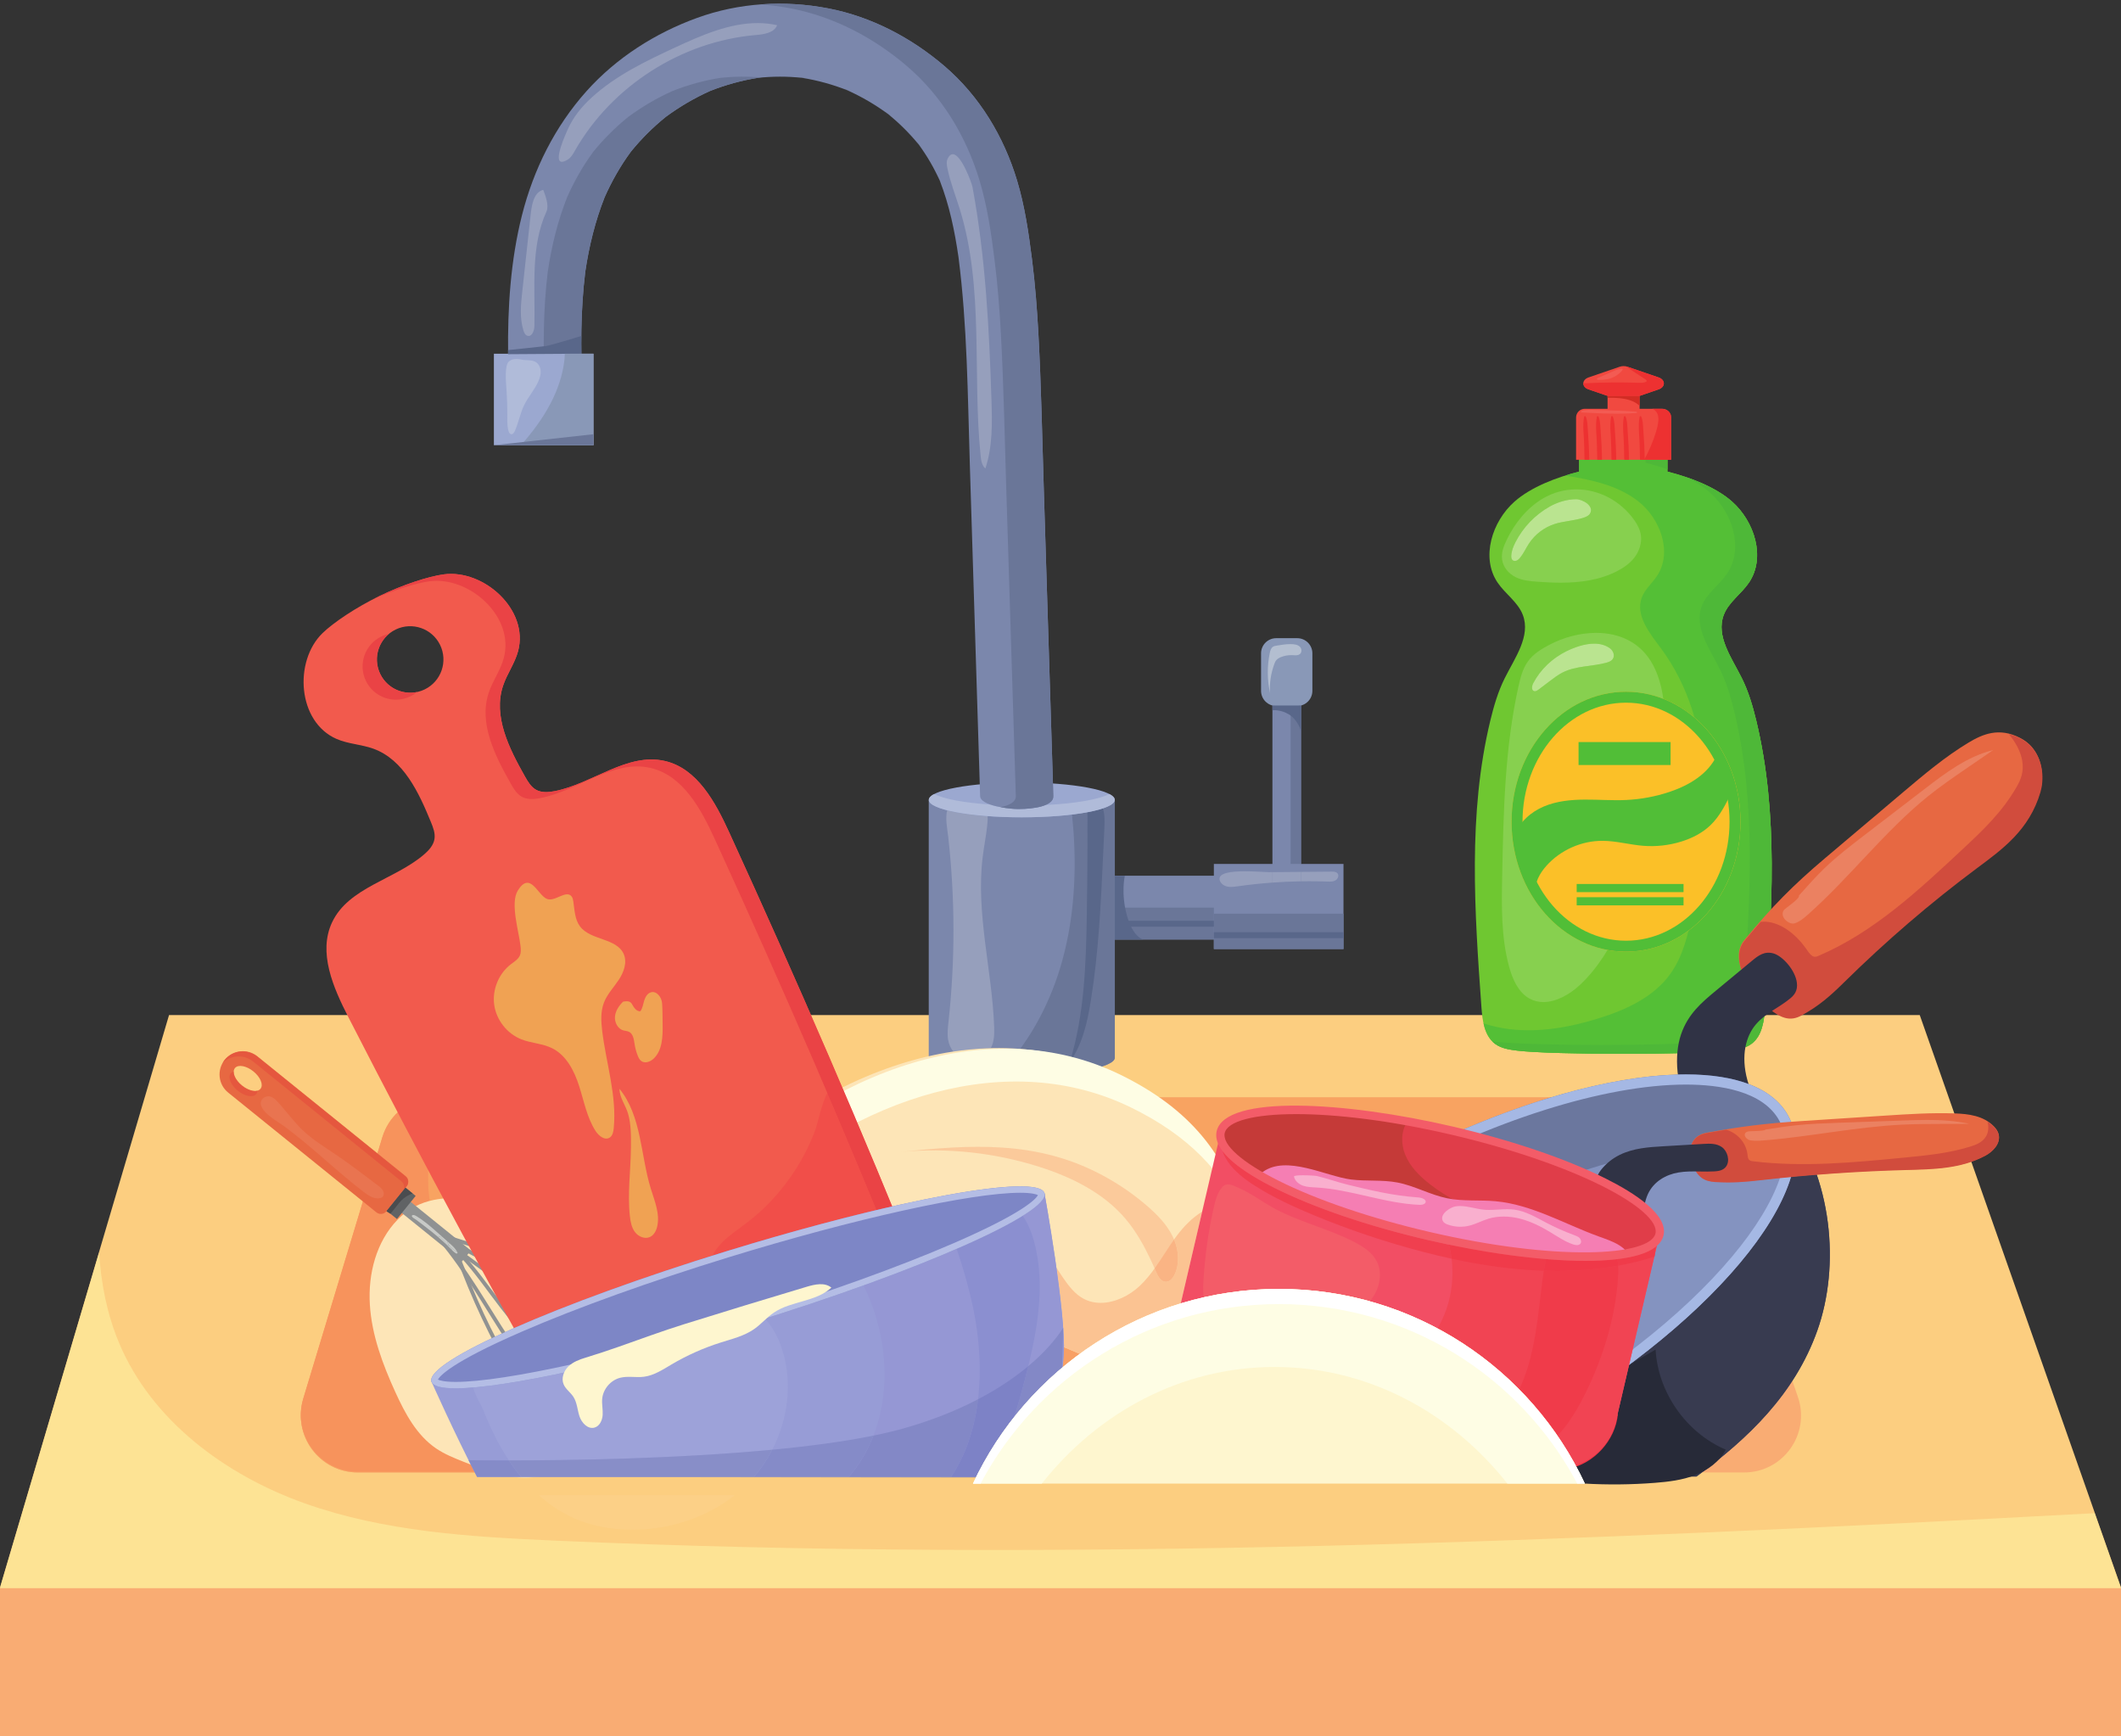 <?xml version="1.0" encoding="UTF-8"?>
<!DOCTYPE svg PUBLIC '-//W3C//DTD SVG 1.0//EN'
          'http://www.w3.org/TR/2001/REC-SVG-20010904/DTD/svg10.dtd'>
<svg height="1837.3" preserveAspectRatio="xMidYMid meet" version="1.0" viewBox="0.0 -3.9 2245.0 1837.3" width="2245.0" xmlns="http://www.w3.org/2000/svg" xmlns:xlink="http://www.w3.org/1999/xlink" zoomAndPan="magnify"
><rect x="0.0" y="-3.9" width="2245.0" height="1837.3" fill="#333333" stroke="none"/><defs
  ><clipPath id="a"
    ><path d="M 0 1070 L 2244.988 1070 L 2244.988 1677 L 0 1677 Z M 0 1070"
    /></clipPath
    ><clipPath id="b"
    ><path d="M 0 1676 L 2244.988 1676 L 2244.988 1833.398 L 0 1833.398 Z M 0 1676"
    /></clipPath
    ><clipPath id="c"
    ><path d="M 0 1321 L 2244.988 1321 L 2244.988 1677 L 0 1677 Z M 0 1321"
    /></clipPath
    ><clipPath id="d"
    ><path d="M 1290 918 L 1417 918 L 1417 935 L 1290 935 Z M 1290 918"
    /></clipPath
    ><clipPath id="e"
    ><path d="M 1302.988 934.797 C 1301.551 934.797 1300.109 934.664 1298.699 934.324 C 1294.988 933.422 1291.449 930.656 1290.871 926.883 C 1289.77 919.781 1303.789 918.227 1317.762 918.227 C 1323.18 918.227 1328.59 918.461 1333.109 918.695 C 1337.629 918.93 1341.25 919.164 1343.078 919.164 C 1343.141 919.164 1343.191 919.164 1343.238 919.164 C 1344.43 919.152 1345.629 919.145 1346.82 919.133 L 1346.82 930.188 C 1334.539 931.078 1322.281 932.387 1310.102 934.117 C 1307.75 934.449 1305.359 934.797 1302.988 934.797 M 1407.238 929.172 C 1406.5 929.172 1405.77 929.148 1405.051 929.121 C 1398.641 928.895 1392.23 928.777 1385.82 928.777 C 1382.898 928.777 1379.98 928.801 1377.07 928.848 L 1377.07 918.875 C 1387.879 918.781 1398.691 918.688 1409.512 918.598 C 1409.629 918.594 1409.75 918.594 1409.879 918.594 C 1412 918.594 1414.328 918.785 1415.68 920.391 C 1417.57 922.629 1416.141 926.336 1413.609 927.82 C 1411.711 928.941 1409.48 929.172 1407.238 929.172"
    /></clipPath
  ></defs
  ><g
  ><g clip-path="url(#a)"
    ><path d="M 0 1676.09 L 2244.988 1676.09 L 2031.988 1070.41 L 178.918 1070.41 L 0 1676.09" fill="#fcce80"
    /></g
    ><g clip-path="url(#b)"
    ><path d="M 0 1833.398 L 2244.988 1833.398 L 2244.988 1676.09 L 0 1676.09 L 0 1833.398" fill="#f9ac73"
    /></g
    ><g
    ><path d="M 1751.02 1157.52 L 462.391 1157.52 C 435.812 1157.52 412.371 1174.91 404.676 1200.352 L 321.031 1476.75 C 309.316 1515.461 338.297 1554.5 378.746 1554.5 L 1846.012 1554.5 C 1887.398 1554.5 1916.48 1513.762 1903.031 1474.621 L 1808.051 1198.211 C 1799.68 1173.871 1776.77 1157.52 1751.02 1157.52" fill="#f9ac73"
    /></g
    ><g
    ><path d="M 404.676 1200.352 L 321.031 1476.75 C 309.316 1515.461 338.297 1554.5 378.746 1554.5 L 802.336 1554.5 C 896.43 1544.051 991.836 1540.371 1086.34 1535.219 C 1289.578 1524.141 1492.398 1505.531 1694.25 1479.449 C 1700.34 1478.66 1743 1267.078 1749.551 1245.219 C 1757.262 1219.52 1763.141 1187.828 1775.328 1162.672 C 1767.82 1159.359 1759.59 1157.52 1751.02 1157.52 L 462.391 1157.52 C 435.812 1157.52 412.371 1174.91 404.676 1200.352" fill="#f8a361"
    /></g
    ><g
    ><path d="M 448.797 1158.309 C 428.098 1163.09 411.023 1178.578 404.676 1199.559 L 321.031 1475.961 C 309.316 1514.672 338.297 1553.711 378.746 1553.711 L 547.242 1553.711 C 543.977 1547.789 540.789 1541.828 537.676 1535.828 C 493.066 1449.75 464.445 1355.379 453.906 1259 C 451.094 1233.27 457.656 1188.469 448.797 1158.309" fill="#f7935c"
    /></g
    ><g clip-path="url(#c)"
    ><path d="M 586.105 1626.578 C 497.051 1622.602 406.629 1617.051 322.633 1587.211 C 238.633 1557.359 160.551 1499.648 126.07 1417.461 C 113.238 1386.871 106.988 1354.68 104.926 1321.789 L 0 1676.988 L 2244.988 1676.988 L 2217.07 1597.59 C 1673.672 1626.738 1129.551 1650.828 586.105 1626.578" fill="#fde394"
    /></g
    ><g
    ><path d="M 983.043 1115.441 L 983.203 1115.441 C 983.203 1125.629 1027.262 1133.891 1081.602 1133.891 C 1135.941 1133.891 1180 1125.629 1180 1115.441 L 1180 842.68 L 983.043 842.68 L 983.043 1115.441" fill="#7b87ac"
    /></g
    ><g
    ><path d="M 1139.02 990.434 L 1328.211 990.434 L 1328.211 922.926 L 1139.02 922.926 Z M 1139.02 990.434" fill="#7b87ac"
    /></g
    ><g
    ><path d="M 1284.828 1000.52 L 1422.031 1000.52 L 1422.031 910.457 L 1284.828 910.457 Z M 1284.828 1000.52" fill="#7b87ac"
    /></g
    ><g
    ><path d="M 1346.82 931.98 L 1377.07 931.98 L 1377.07 695.246 L 1346.82 695.246 Z M 1346.82 931.98" fill="#7b87ac"
    /></g
    ><g
    ><path d="M 1056.969 1133.301 C 1064.84 1133.68 1073.09 1133.891 1081.602 1133.891 C 1135.941 1133.891 1180 1125.629 1180 1115.441 L 1180 842.68 L 1134.09 842.68 C 1134.129 856.363 1135.91 869.965 1136.449 878.496 C 1139.5 926.16 1136.051 974.66 1122.129 1020.52 C 1109.422 1062.43 1087.422 1102.121 1056.969 1133.301" fill="#6a7698"
    /></g
    ><g
    ><path d="M 1284.828 990.434 L 1284.828 956.68 L 1170.328 956.68 L 1170.328 990.434 L 1284.828 990.434" fill="#6a7698"
    /></g
    ><g
    ><path d="M 1422.031 1000.52 L 1422.031 963.098 L 1284.828 963.098 L 1284.828 1000.52 L 1422.031 1000.52" fill="#6a7698"
    /></g
    ><g
    ><path d="M 1377.07 910.453 L 1377.07 732.949 L 1366.07 732.949 L 1366.07 910.453 L 1377.07 910.453" fill="#6a7698"
    /></g
    ><g
    ><path d="M 1350.82 671.531 C 1341.961 671.531 1334.781 678.711 1334.781 687.57 L 1334.781 727.23 C 1334.781 736.09 1341.961 743.281 1350.82 743.281 L 1373.07 743.281 C 1381.93 743.281 1389.109 736.09 1389.109 727.23 L 1389.109 687.57 C 1389.109 678.711 1381.93 671.531 1373.07 671.531 L 1350.82 671.531" fill="#8998b7"
    /></g
    ><g
    ><path d="M 1009.219 1108.98 C 1006.18 1105.621 1004.309 1101.121 1003.551 1096.59 C 1002.5 1090.359 1003.262 1083.988 1003.941 1077.711 C 1011.078 1012.449 1010.969 946.402 1003.59 881.172 C 1002.691 873.188 1000.371 862.324 1002.531 853.68 C 1013.379 856.414 1028.191 858.566 1045.359 859.84 C 1045.531 863.246 1045.27 866.727 1044.898 870.098 C 1043.691 881.145 1041.5 892.059 1040.148 903.086 C 1032.789 962.906 1050.102 1022.852 1052.301 1083.078 C 1052.57 1090.672 1052.262 1099.07 1048.68 1105.449 C 1035.629 1105.801 1022.441 1106.988 1009.219 1108.98" fill="#969fbc"
    /></g
    ><g
    ><path d="M 1155.648 837.434 L 1155.398 837.57 L 1155.621 837.664 Z M 1155.648 837.434" fill="#59678a"
    /></g
    ><g
    ><path d="M 1155.398 837.57 C 1153.98 836.98 1152.48 836.59 1150.91 836.457 C 1150.922 836.457 1151.922 838.316 1153.012 839.43 C 1153.641 838.676 1154.43 838.039 1155.398 837.57" fill="#59678a"
    /></g
    ><g
    ><path d="M 1155.621 837.664 L 1155.398 837.57 C 1154.43 838.039 1153.641 838.676 1153.012 839.43 C 1154.121 840.566 1155.301 840.895 1155.621 837.664" fill="#59678a"
    /></g
    ><g
    ><path d="M 1150.359 963.676 C 1149.531 1016.328 1147.84 1069.73 1132.391 1120.059 C 1145.699 1101.469 1150.84 1078.371 1154.512 1055.801 C 1162.781 1005.02 1165.18 953.492 1167.57 902.098 C 1168.02 892.512 1168.461 882.93 1168.91 873.344 C 1169.262 865.746 1169.59 857.93 1167.07 850.75 C 1165.109 845.133 1160.961 839.961 1155.621 837.664 C 1155.301 840.895 1154.121 840.566 1153.012 839.43 C 1148.922 844.277 1151.039 854.238 1151.059 859.801 C 1151.09 871.344 1151.078 882.887 1151.039 894.43 C 1150.949 917.512 1150.73 940.598 1150.359 963.676" fill="#59678a"
    /></g
    ><g
    ><path d="M 983.121 842.68 C 983.121 852.867 1027.18 861.125 1081.52 861.125 C 1135.859 861.125 1179.922 852.867 1179.922 842.68 C 1179.922 832.488 1135.859 824.238 1081.52 824.238 C 1027.18 824.238 983.121 832.488 983.121 842.68" fill="#9ba8d0"
    /></g
    ><g
    ><path d="M 983.121 842.664 C 983.121 842.66 983.121 842.652 983.121 842.648 C 983.121 840.477 985.141 838.395 988.824 836.457 C 988.828 836.461 988.84 836.465 988.844 836.469 C 985.148 838.406 983.133 840.492 983.121 842.664 M 1179.91 842.535 C 1179.828 840.41 1177.82 838.367 1174.191 836.469 C 1174.199 836.465 1174.211 836.461 1174.211 836.457 C 1177.828 838.359 1179.852 840.406 1179.91 842.535" fill="#fff"
    /></g
    ><g
    ><path d="M 1081.52 861.094 C 1027.199 861.094 983.164 852.844 983.121 842.664 C 983.133 840.492 985.148 838.406 988.844 836.469 C 998.715 841.648 1020.578 845.762 1048.191 847.621 C 1057.969 851.004 1071.738 852.328 1077.699 852.34 C 1077.781 852.34 1077.859 852.34 1077.941 852.34 C 1087.891 852.34 1099.121 851.188 1106.57 848.105 C 1138.051 846.555 1163.359 842.156 1174.191 836.469 C 1177.82 838.367 1179.828 840.41 1179.91 842.535 C 1179.91 842.574 1179.922 842.613 1179.922 842.648 C 1179.922 852.836 1135.859 861.094 1081.52 861.094" fill="#b0bbd9"
    /></g
    ><g
    ><path d="M 708.609 116.68 C 705.992 118.699 703.383 120.719 700.766 122.738 C 702.062 121.738 703.383 120.789 704.691 119.82 C 705.992 118.77 707.285 117.711 708.609 116.68" fill="#7b87ac"
    /></g
    ><g
    ><path d="M 756.289 90.301 C 753.203 91.602 750.117 92.91 747.035 94.211 C 748.551 93.57 750.078 92.98 751.609 92.379 C 753.164 91.68 754.715 90.969 756.289 90.301" fill="#7b87ac"
    /></g
    ><g
    ><path d="M 670.812 152.531 C 668.793 155.148 666.773 157.762 664.754 160.371 C 665.742 159.102 666.77 157.859 667.785 156.609 C 668.785 155.238 669.777 153.871 670.812 152.531" fill="#7b87ac"
    /></g
    ><g
    ><path d="M 641.875 200.191 C 640.57 203.281 639.27 206.359 637.969 209.449 C 638.621 207.898 639.309 206.379 639.988 204.852 C 640.605 203.289 641.23 201.738 641.875 200.191" fill="#7b87ac"
    /></g
    ><g
    ><path d="M 620.012 279.488 C 619.551 282.922 619.09 286.359 618.629 289.789 C 618.906 287.73 619.199 285.68 619.504 283.621 C 619.672 282.238 619.832 280.871 620.012 279.488" fill="#7b87ac"
    /></g
    ><g
    ><path d="M 806.504 77.82 C 803.07 78.281 799.637 78.738 796.203 79.199 C 798.129 78.949 800.059 78.73 801.984 78.52 C 803.492 78.281 804.992 78.031 806.504 77.82" fill="#7b87ac"
    /></g
    ><g
    ><path d="M 996.379 191.02 C 995.078 187.93 993.777 184.852 992.473 181.762 C 993.25 183.602 993.996 185.449 994.723 187.301 C 995.277 188.539 995.848 189.77 996.379 191.02" fill="#7b87ac"
    /></g
    ><g
    ><path d="M 1015.371 274.25 C 1014.898 270.82 1014.441 267.391 1013.98 263.961 C 1014.172 265.34 1014.328 266.73 1014.512 268.121 C 1014.801 270.16 1015.09 272.211 1015.371 274.25" fill="#7b87ac"
    /></g
    ><g
    ><path d="M 618.629 289.789 C 619.09 286.359 619.551 282.922 620.012 279.488 C 619.832 280.871 619.672 282.238 619.504 283.621 C 623.496 256.699 629.949 230.172 639.988 204.852 C 639.309 206.379 638.621 207.898 637.969 209.449 C 639.27 206.359 640.57 203.281 641.875 200.191 C 641.23 201.738 640.605 203.289 639.988 204.852 C 647.535 187.82 656.738 171.602 667.785 156.609 C 666.77 157.859 665.742 159.102 664.754 160.371 C 666.773 157.762 668.793 155.148 670.812 152.531 C 669.777 153.871 668.785 155.238 667.785 156.609 C 678.766 143.07 691.141 130.77 704.691 119.82 C 703.383 120.789 702.059 121.738 700.766 122.738 C 703.383 120.719 705.992 118.699 708.609 116.68 C 707.285 117.711 705.992 118.77 704.691 119.82 C 719.312 109.02 735.023 99.809 751.609 92.379 C 750.078 92.98 748.551 93.57 747.031 94.211 C 750.117 92.91 753.203 91.602 756.289 90.301 C 754.719 90.969 753.164 91.68 751.609 92.379 C 767.859 85.949 784.727 81.27 801.984 78.52 C 800.059 78.73 798.129 78.949 796.203 79.199 C 799.637 78.738 803.07 78.281 806.504 77.82 C 804.992 78.031 803.492 78.281 801.984 78.52 C 817.664 76.84 833.441 76.809 849.125 78.5 C 847.227 78.191 845.328 77.891 843.418 77.629 C 846.852 78.09 850.285 78.551 853.719 79.02 C 852.188 78.82 850.656 78.66 849.125 78.5 C 865.492 81.141 881.496 85.578 896.922 91.66 C 895.41 90.988 893.91 90.301 892.387 89.648 C 895.469 90.949 898.555 92.25 901.641 93.559 C 900.074 92.898 898.496 92.289 896.922 91.66 C 912.156 98.52 926.602 106.961 940.059 116.871 C 938.613 115.691 937.168 114.52 935.691 113.391 C 938.309 115.41 940.922 117.422 943.535 119.441 C 942.391 118.57 941.219 117.719 940.059 116.871 C 952.02 126.578 962.965 137.461 972.695 149.41 C 971.734 148.09 970.777 146.781 969.785 145.488 C 971.805 148.102 973.824 150.719 975.844 153.328 C 974.812 152.012 973.754 150.711 972.695 149.41 C 981.352 161.25 988.691 173.922 994.723 187.301 C 993.996 185.449 993.25 183.602 992.473 181.762 C 993.777 184.852 995.078 187.93 996.379 191.02 C 995.848 189.77 995.277 188.539 994.723 187.301 C 1004.879 213.23 1010.531 240.602 1014.512 268.121 C 1014.328 266.73 1014.172 265.34 1013.98 263.961 C 1014.441 267.391 1014.898 270.82 1015.371 274.25 C 1015.09 272.211 1014.801 270.16 1014.512 268.121 C 1023.859 340.648 1024.238 414.16 1026.512 487.16 C 1028.84 562.262 1031.172 637.371 1033.512 712.48 C 1034.809 754.559 1036.121 796.641 1037.43 838.719 C 1037.738 848.844 1068.039 852.324 1077.699 852.34 C 1094.551 852.371 1115.238 849.094 1114.922 838.719 C 1113.23 784.391 1111.539 730.059 1109.852 675.719 C 1108.16 621.391 1106.469 567.059 1104.789 512.719 C 1103.109 458.672 1102.07 404.551 1099.18 350.551 C 1097.738 323.711 1095.672 296.891 1092.289 270.23 C 1088.75 242.32 1084.711 214.359 1076.59 187.352 C 1062.559 140.711 1036.879 97.898 999.684 66.07 C 964.656 36.09 922.395 13.809 876.898 5.02 C 830.562 -3.93 782.242 -1.109 737.738 15.07 C 693.391 31.191 652.465 57.23 620.863 92.512 C 587.344 129.941 564.707 175.461 552.445 224.07 C 540.398 271.852 537.215 321.84 537.816 370.969 C 537.957 382.328 538.305 393.691 538.773 405.039 C 539.191 415.23 542.805 425.121 550.117 432.441 C 556.84 439.16 567.863 444.211 577.516 443.781 C 587.535 443.328 597.926 440.039 604.91 432.441 C 611.703 425.039 616.684 415.379 616.258 405.039 C 614.59 364.559 614.559 323.879 619.504 283.621 C 619.199 285.68 618.906 287.73 618.629 289.789" fill="#7b87ac"
    /></g
    ><g
    ><path d="M 975.844 153.328 C 973.824 150.719 971.805 148.102 969.785 145.488 C 970.777 146.781 971.734 148.09 972.695 149.41 C 973.754 150.711 974.812 152.012 975.844 153.328" fill="#7b87ac"
    /></g
    ><g
    ><path d="M 943.535 119.441 C 940.922 117.422 938.309 115.41 935.691 113.391 C 937.168 114.52 938.613 115.691 940.059 116.871 C 941.219 117.719 942.391 118.57 943.535 119.441" fill="#7b87ac"
    /></g
    ><g
    ><path d="M 853.719 79.02 C 850.285 78.559 846.852 78.09 843.418 77.629 C 845.328 77.891 847.227 78.191 849.125 78.5 C 850.656 78.66 852.188 78.82 853.719 79.02" fill="#7b87ac"
    /></g
    ><g
    ><path d="M 901.641 93.559 C 898.555 92.25 895.469 90.949 892.387 89.648 C 893.91 90.301 895.414 90.988 896.922 91.66 C 898.496 92.289 900.074 92.898 901.641 93.559" fill="#7b87ac"
    /></g
    ><g
    ><path d="M 639.988 204.852 C 647.535 187.82 656.734 171.602 667.781 156.609 C 678.762 143.07 691.141 130.77 704.691 119.82 C 719.309 109.02 735.02 99.809 751.605 92.379 C 767.859 85.949 784.727 81.27 801.988 78.52 C 803.309 78.379 804.633 78.262 805.957 78.141 C 791.414 76.809 776.809 76.961 762.281 78.52 C 745.02 81.27 728.152 85.949 711.898 92.379 C 695.316 99.809 679.605 109.02 664.984 119.82 C 651.434 130.77 639.059 143.07 628.078 156.609 C 617.031 171.602 607.828 187.82 600.285 204.852 C 590.242 230.172 583.793 256.699 579.797 283.621 C 574.852 323.879 574.887 364.559 576.555 405.039 C 576.977 415.379 571.996 425.039 565.207 432.441 C 563.031 434.809 560.5 436.711 557.777 438.289 C 563.812 441.84 570.977 444.07 577.516 443.781 C 587.535 443.328 597.926 440.039 604.91 432.441 C 611.703 425.039 616.684 415.379 616.258 405.039 C 614.59 364.559 614.559 323.879 619.504 283.621 C 623.496 256.699 629.949 230.172 639.988 204.852" fill="#6a7698"
    /></g
    ><g
    ><path d="M 1059.16 850.402 C 1066.48 851.758 1073.781 852.336 1077.699 852.34 C 1094.551 852.371 1115.238 849.094 1114.922 838.719 C 1113.23 784.391 1111.539 730.059 1109.852 675.719 C 1108.16 621.391 1106.469 567.059 1104.789 512.719 C 1103.109 458.672 1102.07 404.551 1099.18 350.551 C 1097.738 323.711 1095.672 296.891 1092.289 270.23 C 1088.75 242.32 1084.711 214.359 1076.59 187.352 C 1062.559 140.711 1036.879 97.91 999.684 66.07 C 964.656 36.09 922.395 13.809 876.898 5.02 C 853.184 0.441 828.953 -1.039 804.977 0.762 C 815.773 1.559 826.535 2.961 837.191 5.02 C 882.691 13.809 924.949 36.09 959.98 66.07 C 997.18 97.91 1022.852 140.711 1036.879 187.352 C 1045.012 214.359 1049.039 242.32 1052.578 270.23 C 1055.969 296.891 1058.039 323.711 1059.48 350.551 C 1062.359 404.551 1063.398 458.672 1065.078 512.719 C 1066.77 567.059 1068.461 621.391 1070.148 675.719 C 1071.828 730.059 1073.52 784.391 1075.211 838.719 C 1075.398 844.793 1068.379 848.434 1059.16 850.402" fill="#6a7698"
    /></g
    ><g
    ><path d="M 1180 922.926 L 1180 990.434 L 1210.129 990.434 C 1210.129 990.434 1199.281 988.449 1192.77 964.887 C 1186.262 941.32 1190.602 922.926 1190.602 922.926 L 1180 922.926" fill="#59678a"
    /></g
    ><g
    ><path d="M 1364.25 752.191 C 1373.551 757.77 1377.07 769.551 1377.07 769.551 L 1377.07 742.75 L 1346.82 742.75 L 1346.82 747.852 C 1346.82 747.852 1354.949 746.609 1364.25 752.191" fill="#59678a"
    /></g
    ><g
    ><path d="M 1284.828 976.887 L 1284.828 970.605 L 1186.031 970.605 L 1186.031 976.887 L 1284.828 976.887" fill="#59678a"
    /></g
    ><g
    ><path d="M 1422.031 989.004 L 1422.031 982.723 L 1284.828 982.723 L 1284.828 989.004 L 1422.031 989.004" fill="#59678a"
    /></g
    ><g clip-path="url(#d)"
    ><g clip-path="url(#e)"
      ><path d="M 1289.77 934.797 L 1417.57 934.797 L 1417.57 918.227 L 1289.77 918.227 Z M 1289.77 934.797" fill="#969fbc"
      /></g
    ></g
    ><g
    ><path d="M 1346.82 930.188 L 1346.82 919.133 C 1356.898 919.047 1366.98 918.961 1377.07 918.875 L 1377.07 928.848 C 1366.969 929.012 1356.891 929.461 1346.82 930.188" fill="#969fbc"
    /></g
    ><g
    ><path d="M 1344.398 729.969 C 1341.238 715.941 1341.109 701.238 1344.012 687.16 C 1344.52 684.66 1345.301 681.941 1347.449 680.57 C 1348.629 679.809 1350.059 679.59 1351.449 679.379 C 1354.762 678.879 1360.578 677.781 1365.879 677.781 C 1370.078 677.781 1373.961 678.469 1376 680.711 C 1377.859 682.738 1378.09 686.262 1376.09 688.141 C 1374.77 689.371 1372.98 689.641 1371.129 689.641 C 1370.07 689.641 1369 689.551 1367.98 689.5 C 1367.512 689.48 1367.039 689.469 1366.57 689.469 C 1362.98 689.469 1359.379 690.148 1356.031 691.461 C 1354.051 692.25 1352.09 693.301 1350.762 694.98 C 1349.84 696.148 1349.281 697.559 1348.77 698.969 C 1345.172 708.852 1343.488 719.488 1344.398 729.969" fill="#b3bed0"
    /></g
    ><g
    ><path d="M 522.77 467.301 L 628.227 467.301 L 628.227 370.469 L 522.77 370.469 Z M 522.77 467.301" fill="#9ba8d0"
    /></g
    ><g
    ><path d="M 594.73 167.371 C 585.332 167.371 598.895 137.629 600.801 133.359 C 606.867 119.801 615.344 109.328 626.391 99.219 C 651.879 75.898 683.656 60.738 714.695 46.309 C 742.312 33.469 772.062 20.52 801.859 20.52 C 808.77 20.52 815.688 21.219 822.578 22.781 C 819.312 30.922 808.684 32.441 799.934 33.18 C 721.426 39.852 647.477 87.148 608.5 155.609 C 606.5 159.121 604.441 162.84 600.992 164.961 C 598.25 166.641 596.207 167.371 594.73 167.371" fill="#969fbc"
    /></g
    ><g
    ><path d="M 559.523 351.672 C 559.129 351.672 558.715 351.609 558.285 351.48 C 555.957 350.781 554.777 348.23 554.047 345.91 C 549.852 332.52 551.332 318.102 552.855 304.148 C 555.805 277.141 558.754 250.141 561.703 223.129 C 562.648 214.488 564.523 200.59 573.848 197.379 C 574.219 197.262 574.602 197.141 575 197.051 C 577.297 203.09 581.328 213.578 578.418 219.98 C 561.371 257.25 566.57 300.262 565.66 341.219 C 565.562 345.68 563.434 351.672 559.523 351.672" fill="#969fbc"
    /></g
    ><g
    ><path d="M 537.746 366.602 L 537.816 370.969 L 615.309 370.461 L 615.281 351.672 C 615.281 351.672 587.746 360.211 578.363 362.262 C 576.691 362.621 537.746 366.602 537.746 366.602" fill="#59678a"
    /></g
    ><g
    ><path d="M 593.887 395.141 C 591.844 402.539 589.137 409.762 585.891 416.711 C 578.195 433.211 567.602 448.211 555.875 462.129 C 554.398 463.891 552.887 465.629 551.305 467.301 L 628.047 467.301 L 628.047 370.461 L 597.762 370.461 C 597.727 372.18 597.73 373.871 597.586 375.359 C 596.941 382.051 595.672 388.672 593.887 395.141" fill="#8998b7"
    /></g
    ><g
    ><path d="M 1042.969 491.941 C 1039.238 488.711 1038.43 483.32 1037.941 478.41 C 1029.121 391.25 1041.82 301 1015.859 217.328 C 1011.398 202.988 1005.828 188.941 1002.801 174.23 C 1002.09 170.789 1001.551 167.051 1003.109 163.898 C 1004.719 160.66 1006.539 159.301 1008.441 159.301 C 1017.449 159.301 1028.52 189.559 1029.379 194.23 C 1043.141 268.379 1047.051 344 1049.422 419.379 C 1050.18 443.789 1050.711 468.781 1042.969 491.941" fill="#969fbc"
    /></g
    ><g
    ><path d="M 541.363 455.672 C 541.195 455.672 541.027 455.648 540.852 455.609 C 539.523 455.309 538.797 453.898 538.371 452.602 C 536.867 447.988 536.969 443.039 536.996 438.199 C 537.055 428.051 536.738 417.898 536.047 407.781 C 535.535 400.328 534.828 392.809 535.902 385.422 C 536.281 382.82 536.984 380.07 538.977 378.359 C 540.98 376.641 543.898 376.02 546.758 376.02 C 548.551 376.02 550.324 376.262 551.828 376.641 C 556.672 377.828 562.32 376.59 566.805 379.109 C 570.051 380.941 571.926 384.648 572.246 388.359 C 572.566 392.07 571.516 395.781 570.047 399.199 C 566.098 408.359 559.16 415.941 554.785 424.91 C 550.547 433.602 548.84 443.32 544.992 452.191 C 544.285 453.82 543.016 455.672 541.363 455.672" fill="#b0bbd9"
    /></g
    ><g
    ><path d="M 628.047 455.672 L 522.77 467.301 L 628.047 467.301 Z M 628.047 455.672" fill="#6a7698"
    /></g
    ><g
    ><path d="M 523.652 1264.039 C 516.238 1264.25 508.891 1264.09 501.645 1263.922 C 472.164 1263.27 444.363 1262.609 420.656 1287.121 C 398.145 1310.391 389.48 1344.52 391.473 1376.828 C 393.465 1409.141 405.051 1440.078 418.484 1469.531 C 428.801 1492.148 441.102 1515.191 461.684 1529.121 C 470.691 1535.23 480.895 1539.289 491.008 1543.309 C 514.332 1552.57 538.77 1562.012 563.746 1559.57 C 596.414 1556.371 623.551 1533.59 646.461 1510.09 C 655.879 1500.43 665.23 1490.07 669.621 1477.309 C 674.145 1464.191 672.961 1449.84 671.109 1436.078 C 665.324 1393.109 652.891 1349.75 625.973 1315.75 C 601.617 1284.988 563.621 1262.891 523.652 1264.039" fill="#fde5b7"
    /></g
    ><g
    ><path d="M 1851.27 612.609 C 1869.078 586.191 1857.16 548.109 1833.309 526.98 C 1815.82 511.48 1788.488 501.148 1764.922 495.23 L 1764.922 450.91 L 1671.441 450.91 L 1671.441 495.23 C 1647.871 501.148 1620.539 511.48 1603.051 526.98 C 1579.199 548.109 1567.281 586.191 1585.09 612.609 C 1593.238 624.699 1606.672 633.289 1611.859 646.922 C 1620.422 669.359 1603.391 692.391 1592.691 713.891 C 1585.629 728.078 1581.129 743.41 1577.422 758.82 C 1553.629 857.578 1560.77 960.82 1568.051 1062.141 C 1569.078 1076.398 1571.09 1092.531 1582.641 1100.961 C 1589.191 1105.738 1597.602 1107.012 1605.66 1107.988 C 1642.961 1112.57 1793.398 1112.57 1830.699 1107.988 C 1838.762 1107.012 1847.172 1105.738 1853.719 1100.961 C 1865.27 1092.531 1867.281 1076.398 1868.301 1062.141 C 1875.59 960.82 1882.73 857.578 1858.941 758.82 C 1855.23 743.41 1850.73 728.078 1843.672 713.891 C 1832.961 692.391 1815.941 669.359 1824.5 646.922 C 1829.691 633.289 1843.109 624.699 1851.27 612.609" fill="#6fc731"
    /></g
    ><g
    ><path d="M 1851.27 612.609 C 1869.078 586.191 1857.16 548.109 1833.309 526.98 C 1815.82 511.48 1788.488 501.148 1764.922 495.23 L 1764.922 450.91 L 1671.441 450.91 L 1671.441 495.23 C 1666.641 496.43 1661.691 497.828 1656.691 499.41 C 1683.91 503.738 1711.621 509.5 1733.371 526.121 C 1757.301 544.422 1770.57 580.43 1753.949 605.559 C 1748.762 613.391 1741.09 619.699 1737.781 628.488 C 1730.699 647.32 1746.09 666.238 1758.109 682.371 C 1787.102 721.281 1801.16 769.852 1804.469 818.262 C 1807.77 866.668 1800.891 915.219 1791.301 962.777 C 1786.738 985.395 1781.25 1008.59 1767.68 1027.238 C 1749.949 1051.621 1720.84 1064.941 1692.059 1073.879 C 1661.52 1083.379 1629.262 1089.148 1597.52 1085.27 C 1588.301 1084.141 1579.121 1082.102 1570.25 1079.199 C 1572.141 1087.859 1575.621 1095.828 1582.641 1100.961 C 1589.191 1105.738 1597.602 1107.012 1605.66 1107.988 C 1642.961 1112.57 1793.398 1112.57 1830.699 1107.988 C 1838.762 1107.012 1847.172 1105.738 1853.719 1100.961 C 1865.27 1092.531 1867.281 1076.398 1868.301 1062.141 C 1875.59 960.82 1882.73 857.578 1858.941 758.82 C 1855.23 743.41 1850.73 728.078 1843.672 713.891 C 1832.969 692.391 1815.941 669.359 1824.5 646.93 C 1829.691 633.289 1843.109 624.699 1851.27 612.609" fill="#54bf36"
    /></g
    ><g
    ><path d="M 1764.922 492.828 L 1764.922 450.91 L 1741.699 450.91 L 1741.699 485.809 C 1749.211 487.691 1757.09 490.031 1764.922 492.828" fill="#4eb838"
    /></g
    ><g
    ><path d="M 1851.27 612.609 C 1869.078 586.191 1857.16 548.109 1833.309 526.98 C 1820.449 515.578 1802.262 506.98 1784.16 500.871 C 1793.852 505.59 1802.828 511.121 1810.102 517.57 C 1833.941 538.691 1845.871 576.77 1828.059 603.191 C 1819.898 615.289 1806.48 623.871 1801.281 637.512 C 1792.73 659.949 1809.75 682.98 1820.461 704.469 C 1827.52 718.672 1832.012 733.988 1835.719 749.398 C 1859.52 848.16 1852.379 951.402 1845.09 1052.719 C 1844.07 1066.98 1842.051 1083.109 1830.512 1091.539 C 1823.949 1096.328 1815.551 1097.59 1807.488 1098.57 C 1770.18 1103.148 1619.75 1103.148 1582.441 1098.57 C 1581.469 1098.461 1580.48 1098.328 1579.5 1098.199 C 1580.469 1099.18 1581.488 1100.121 1582.641 1100.961 C 1589.191 1105.738 1597.602 1107.012 1605.66 1107.988 C 1642.961 1112.57 1793.398 1112.57 1830.699 1107.988 C 1838.762 1107.012 1847.172 1105.738 1853.719 1100.961 C 1865.27 1092.531 1867.281 1076.398 1868.301 1062.141 C 1875.59 960.82 1882.73 857.578 1858.941 758.82 C 1855.23 743.41 1850.73 728.078 1843.672 713.891 C 1832.969 692.391 1815.941 669.359 1824.5 646.93 C 1829.691 633.289 1843.109 624.699 1851.27 612.609" fill="#4eb838"
    /></g
    ><g
    ><path d="M 1722.539 384.219 C 1719.98 383.34 1717.02 383.34 1714.461 384.219 L 1681.352 395.578 C 1678.012 396.73 1675.879 399.18 1675.879 401.879 C 1675.879 404.57 1678.012 407.031 1681.352 408.172 L 1714.461 419.531 C 1717.02 420.41 1719.98 420.41 1722.539 419.531 L 1755.648 408.172 C 1758.988 407.031 1761.121 404.57 1761.121 401.879 C 1761.121 399.18 1758.988 396.73 1755.648 395.578 L 1722.539 384.219" fill="#f14940"
    /></g
    ><g
    ><path d="M 1741.551 400.488 C 1739.25 401.371 1736.57 401.289 1734.02 401.199 C 1715.762 400.602 1697.469 400.75 1679.238 401.672 C 1678.129 401.719 1676.949 401.762 1675.922 401.5 C 1675.91 401.629 1675.879 401.762 1675.879 401.891 C 1675.879 404.578 1678.012 407.039 1681.352 408.18 L 1714.461 419.539 C 1717.02 420.422 1719.98 420.422 1722.539 419.539 L 1755.648 408.18 C 1758.988 407.039 1761.121 404.578 1761.121 401.891 C 1761.121 399.191 1758.988 396.738 1755.648 395.59 L 1722.539 384.23 C 1722.012 384.051 1721.469 383.922 1720.922 383.809 C 1727.648 388.469 1734.5 393.031 1741.469 397.461 C 1742.27 397.969 1743.16 398.672 1742.898 399.449 C 1742.73 399.941 1742.141 400.262 1741.551 400.488" fill="#ed3131"
    /></g
    ><g
    ><path d="M 1701.551 464.828 L 1735.449 464.828 L 1735.449 415.34 L 1701.551 415.34 Z M 1701.551 464.828" fill="#f14940"
    /></g
    ><g
    ><path d="M 1677.48 428.73 C 1672.371 428.73 1668.219 432.871 1668.219 437.98 L 1668.219 482.68 L 1768.781 482.68 L 1768.781 437.98 C 1768.781 432.871 1764.629 428.73 1759.52 428.73 L 1677.48 428.73" fill="#f14940"
    /></g
    ><g
    ><path d="M 1752.711 453.59 C 1749.66 463.539 1745.488 473.281 1740.301 482.68 L 1768.781 482.68 L 1768.781 436.93 C 1768.781 432.398 1764.102 428.73 1758.328 428.73 L 1749.02 428.73 C 1750.719 429.531 1752.191 430.691 1753.172 432.039 C 1755.352 435.051 1755.57 438.691 1755.23 442.141 C 1754.859 446.012 1753.859 449.82 1752.711 453.59" fill="#ed3131"
    /></g
    ><g
    ><path d="M 1678.469 436.969 C 1678.23 436.398 1676.961 436.262 1676.809 436.969 C 1674.809 446.449 1676.621 457 1676.77 466.57 C 1676.852 471.941 1677.039 477.309 1677.141 482.68 L 1682.16 482.68 C 1682.031 477.309 1681.91 471.941 1681.641 466.57 C 1681.352 460.871 1680.969 455.18 1680.551 449.488 C 1680.25 445.379 1680.18 440.891 1678.469 436.969" fill="#ed3131"
    /></g
    ><g
    ><path d="M 1691.969 436.98 C 1691.719 436.41 1690.461 436.27 1690.309 436.98 C 1688.309 446.461 1690.121 457 1690.262 466.578 C 1690.34 471.941 1690.531 477.309 1690.641 482.68 L 1695.648 482.68 C 1695.52 477.309 1695.41 471.941 1695.141 466.578 C 1694.852 460.879 1694.469 455.191 1694.051 449.5 C 1693.738 445.391 1693.672 440.898 1691.969 436.98" fill="#ed3131"
    /></g
    ><g
    ><path d="M 1720.551 436.98 C 1720.301 436.41 1719.031 436.27 1718.879 436.98 C 1716.891 446.461 1718.691 457 1718.84 466.578 C 1718.922 471.941 1719.109 477.309 1719.219 482.68 L 1724.23 482.68 C 1724.102 477.309 1723.988 471.941 1723.711 466.578 C 1723.422 460.879 1723.051 455.191 1722.629 449.5 C 1722.32 445.391 1722.25 440.898 1720.551 436.98" fill="#ed3131"
    /></g
    ><g
    ><path d="M 1707.07 436.98 C 1706.82 436.41 1705.559 436.27 1705.41 436.98 C 1703.41 446.461 1705.219 457 1705.359 466.578 C 1705.449 471.941 1705.629 477.309 1705.738 482.68 L 1710.75 482.68 C 1710.621 477.309 1710.512 471.941 1710.238 466.578 C 1709.941 460.879 1709.57 455.191 1709.148 449.5 C 1708.852 445.391 1708.77 440.898 1707.07 436.98" fill="#ed3131"
    /></g
    ><g
    ><path d="M 1737.199 436.98 C 1736.961 436.41 1735.691 436.27 1735.539 436.98 C 1733.539 446.461 1735.352 457 1735.5 466.578 C 1735.578 471.941 1735.77 477.309 1735.871 482.68 L 1740.891 482.68 C 1740.75 477.309 1740.641 471.941 1740.371 466.578 C 1740.078 460.879 1739.699 455.191 1739.281 449.5 C 1738.98 445.391 1738.91 440.898 1737.199 436.98" fill="#ed3131"
    /></g
    ><g
    ><path d="M 1721.98 418.77 C 1731.488 421.02 1735.449 425.672 1735.449 425.672 L 1735.449 415.34 L 1701.551 415.34 L 1701.551 417.219 C 1701.551 417.219 1712.469 416.512 1721.98 418.77" fill="#d22c24"
    /></g
    ><g
    ><path d="M 1692.84 398.172 C 1692.5 398.172 1692.16 398.172 1691.828 398.16 C 1691.301 398.148 1690.691 398.09 1690.379 397.75 C 1689.801 397.109 1690.809 396.32 1691.691 395.941 C 1695.629 394.219 1699.559 392.5 1703.531 390.82 C 1707.059 389.34 1711.102 387.07 1715 386.301 C 1715.57 386.191 1716.02 386.141 1716.391 386.141 C 1719.359 386.141 1716.031 389.539 1714.648 390.68 C 1712.078 392.801 1709.301 394.852 1705.898 396.129 C 1703.609 397 1701.109 397.488 1698.609 397.801 C 1696.699 398.031 1694.77 398.172 1692.84 398.172" fill="#f35b53"
    /></g
    ><g
    ><path d="M 1711.41 433.922 C 1699.02 433.922 1686.609 433.27 1674.238 432.629 C 1673.949 432.621 1673.602 432.57 1673.512 432.352 C 1672.559 430.238 1679.219 429.922 1683.48 429.922 C 1685.199 429.922 1686.531 429.969 1686.809 429.98 C 1690.352 430.07 1693.879 430.172 1697.422 430.262 C 1708.762 430.559 1720.102 430.852 1731.379 431.77 C 1732.031 431.828 1732.859 432.039 1732.84 432.551 C 1732.809 433.031 1732.02 433.211 1731.41 433.262 C 1724.762 433.73 1718.078 433.922 1711.41 433.922" fill="#f35b53"
    /></g
    ><g
    ><path d="M 1651.961 612.789 C 1643.559 612.789 1635.141 612.352 1626.828 611.73 C 1619.121 611.16 1611.23 610.422 1604.172 606.898 C 1597.109 603.379 1590.93 596.52 1589.871 588.02 C 1589 581.141 1591.52 574.32 1594.441 568.18 C 1603.219 549.711 1616.441 533.559 1633.039 523.719 C 1644.09 517.16 1656.27 514.031 1668.422 514.031 C 1691.781 514.031 1715.031 525.621 1729.949 546.75 C 1733.32 551.512 1736.102 556.988 1736.852 562.988 C 1737.879 571.191 1734.941 579.578 1730.148 585.93 C 1725.359 592.27 1718.871 596.781 1712.121 600.309 C 1693.461 610.051 1672.77 612.789 1651.961 612.789 M 1668.238 524.449 C 1658.781 524.449 1648.73 527.52 1640.559 532.07 C 1625.012 540.738 1612.121 554.121 1604.039 569.988 C 1601.719 574.539 1599.762 579.422 1599.629 584.531 C 1599.578 586.09 1599.781 587.809 1600.93 588.871 C 1601.609 589.512 1602.52 589.789 1603.449 589.789 C 1604.102 589.789 1604.762 589.648 1605.352 589.398 C 1606.801 588.789 1607.93 587.621 1608.93 586.41 C 1612.699 581.828 1615.109 576.289 1618.371 571.328 C 1624.699 561.699 1634.371 554.309 1645.34 550.738 C 1655.531 547.422 1666.59 547.352 1676.719 543.828 C 1679.219 542.969 1681.809 541.75 1683.09 539.43 C 1687.59 531.32 1674.852 524.461 1668.289 524.449 C 1668.27 524.449 1668.25 524.449 1668.238 524.449" fill="#87d04f"
    /></g
    ><g
    ><path d="M 1633.621 1056.641 C 1628.57 1056.641 1623.59 1055.52 1618.93 1052.961 C 1607.141 1046.469 1601.012 1032.621 1597.352 1019.262 C 1588.801 988.027 1589.379 954.992 1590.02 922.523 C 1591.352 855.434 1592.75 787.781 1607.281 722.398 C 1609.34 713.16 1611.77 703.719 1617.23 696.129 C 1622.91 688.238 1631.352 683.059 1639.801 678.602 C 1654.711 670.73 1672.328 665.898 1689.43 665.898 C 1713.5 665.898 1736.551 675.48 1749.52 699.621 C 1760.289 719.648 1762.301 743.441 1762.43 766.398 C 1762.82 838.082 1746.859 909.809 1716.23 974.008 C 1704.73 998.113 1690.891 1021.551 1671.441 1039.27 C 1660.949 1048.828 1646.988 1056.641 1633.621 1056.641 M 1687.422 677.301 C 1677.191 677.301 1666.27 681.27 1658.102 685.289 C 1643.23 692.609 1630.531 704.488 1622.84 719.219 C 1621.352 722.078 1620.691 726.648 1623.781 727.57 C 1624.07 727.66 1624.352 727.691 1624.641 727.691 C 1626.051 727.691 1627.43 726.762 1628.609 725.871 C 1632.629 722.82 1636.66 719.77 1640.68 716.711 C 1645 713.43 1649.359 710.141 1654.211 707.711 C 1668.191 700.719 1684.711 701.621 1699.809 697.621 C 1702.691 696.859 1705.75 695.738 1707.289 693.191 C 1709.43 689.648 1707.5 684.781 1704.172 682.309 C 1699.309 678.699 1693.488 677.301 1687.422 677.301" fill="#87d04f"
    /></g
    ><g
    ><path d="M 1603.449 589.789 C 1602.52 589.789 1601.609 589.512 1600.93 588.871 C 1599.781 587.809 1599.578 586.09 1599.629 584.531 C 1599.762 579.422 1601.719 574.539 1604.039 569.988 C 1612.121 554.121 1625.012 540.738 1640.559 532.07 C 1648.73 527.52 1658.781 524.449 1668.238 524.449 C 1668.25 524.449 1668.27 524.449 1668.289 524.449 C 1674.852 524.461 1687.59 531.32 1683.09 539.43 C 1681.809 541.75 1679.219 542.969 1676.719 543.828 C 1666.59 547.352 1655.531 547.422 1645.34 550.738 C 1634.371 554.309 1624.699 561.699 1618.371 571.328 C 1615.109 576.289 1612.699 581.828 1608.93 586.41 C 1607.93 587.621 1606.801 588.789 1605.352 589.398 C 1604.762 589.648 1604.102 589.789 1603.449 589.789" fill="#bae490"
    /></g
    ><g
    ><path d="M 1624.641 727.691 C 1624.352 727.691 1624.07 727.66 1623.781 727.57 C 1620.691 726.648 1621.352 722.078 1622.84 719.219 C 1630.531 704.488 1643.23 692.609 1658.102 685.289 C 1666.27 681.27 1677.191 677.301 1687.422 677.301 C 1693.488 677.301 1699.309 678.699 1704.172 682.309 C 1707.5 684.781 1709.43 689.648 1707.289 693.191 C 1705.75 695.738 1702.691 696.859 1699.809 697.621 C 1684.711 701.621 1668.191 700.719 1654.211 707.711 C 1649.359 710.141 1645 713.43 1640.68 716.711 C 1636.66 719.77 1632.629 722.82 1628.609 725.871 C 1627.43 726.762 1626.051 727.691 1624.641 727.691" fill="#bae490"
    /></g
    ><g
    ><path d="M 1721.09 728.211 C 1654.18 728.211 1599.941 789.789 1599.941 865.754 C 1599.941 941.719 1654.18 1003.301 1721.09 1003.301 C 1788 1003.301 1842.25 941.719 1842.25 865.754 C 1842.25 789.789 1788 728.211 1721.09 728.211" fill="#fbc028"
    /></g
    ><g
    ><path d="M 1696.43 885.988 C 1710.84 886.094 1724.93 890.117 1739.301 891.258 C 1752.781 892.328 1766.461 890.82 1779.379 886.844 C 1790.801 883.328 1801.762 877.793 1810.391 869.527 C 1820.609 859.73 1827 846.703 1833.031 833.895 C 1833.609 832.66 1834.191 831.391 1834.25 830.031 C 1834.309 828.66 1833.82 827.34 1833.328 826.07 C 1829.121 815.27 1823.719 804.93 1817.23 795.328 C 1808.309 815.148 1787.809 827.301 1767.191 834.188 C 1752.379 839.133 1736.891 842.027 1721.289 842.77 C 1706.648 843.469 1692 842.277 1677.352 842.371 C 1662.691 842.461 1647.781 843.902 1634.27 849.57 C 1627.371 852.473 1620.898 856.551 1615.48 861.746 C 1611.219 865.844 1605.922 871.758 1604.371 877.645 C 1602.762 883.785 1606.121 892.613 1607.711 898.672 C 1609.672 906.195 1612.148 913.586 1615.109 920.777 C 1616.57 924.309 1618.141 927.793 1619.828 931.223 C 1621.09 933.789 1624.789 938.215 1625.031 940.973 C 1624.129 930.441 1629.738 920.363 1636.77 912.473 C 1651.691 895.73 1674 885.824 1696.43 885.988" fill="#51be37"
    /></g
    ><g
    ><path d="M 1721.09 991.719 C 1660.672 991.719 1611.52 935.211 1611.52 865.754 C 1611.52 796.301 1660.672 739.789 1721.09 739.789 C 1781.512 739.789 1830.66 796.301 1830.66 865.754 C 1830.66 935.211 1781.512 991.719 1721.09 991.719 Z M 1721.09 728.211 C 1654.18 728.211 1599.941 789.789 1599.941 865.754 C 1599.941 941.719 1654.18 1003.301 1721.09 1003.301 C 1788 1003.301 1842.25 941.719 1842.25 865.754 C 1842.25 789.789 1788 728.211 1721.09 728.211" fill="#51be37"
    /></g
    ><g
    ><path d="M 1768.25 805.762 L 1768.25 781.48 L 1670.84 781.48 L 1670.84 805.762 L 1768.25 805.762" fill="#51be37"
    /></g
    ><g
    ><path d="M 1781.961 940.289 L 1781.961 931.672 L 1668.871 931.672 L 1668.871 940.289 L 1781.961 940.289" fill="#51be37"
    /></g
    ><g
    ><path d="M 1781.961 954.289 L 1781.961 945.672 L 1668.871 945.672 L 1668.871 954.289 L 1781.961 954.289" fill="#51be37"
    /></g
    ><g
    ><path d="M 1865.039 1056.121 C 1883.66 1074.719 1894.762 1076.578 1906.629 1070.059 C 1924.852 1060.051 1936.27 1050.07 1951.5 1035.078 C 1995.961 991.316 2042.738 951.117 2091.73 914.594 C 2118.91 894.328 2147.48 874.16 2159.398 833.66 C 2162.949 821.602 2162.988 801.828 2151.148 787.352 C 2147.07 782.359 2142.41 779.238 2138.02 776.988 C 2115.91 765.641 2098.551 773.051 2083.59 782.059 C 2058.852 796.941 2036.449 815.871 2014.09 834.766 C 1986.719 857.898 1959.352 881.035 1931.98 904.168 C 1897.52 933.301 1876.051 955.137 1846.121 991.176 C 1832.57 1007.488 1844.969 1036.07 1865.039 1056.121" fill="#e76842"
    /></g
    ><g
    ><path d="M 2077.48 894.73 C 2030.301 938.809 1982.762 983.117 1924.422 1007.898 C 1922.621 1008.66 1920.578 1009.359 1918.078 1007.711 C 1915.68 1006.129 1913.559 1002.84 1911.5 999.914 C 1896.809 979.09 1877.488 969.762 1863.539 971.855 C 1858.09 978.078 1852.461 984.684 1846.5 991.863 C 1832.949 1008.18 1845.352 1036.762 1865.422 1056.809 C 1884.039 1075.41 1895.141 1077.27 1907.012 1070.75 C 1925.23 1060.73 1936.648 1050.762 1951.879 1035.77 C 1996.34 992.004 2043.121 951.805 2092.109 915.281 C 2119.301 895.016 2147.859 874.848 2159.781 834.348 C 2163.328 822.281 2163.371 802.52 2151.531 788.039 C 2147.449 783.039 2142.789 779.922 2138.398 777.68 C 2134.18 775.512 2130.129 774.039 2126.238 773.121 C 2133.051 780.969 2138.781 791.32 2140.41 800.91 C 2142.48 813.102 2138.77 821.441 2134.762 828.488 C 2119.32 855.613 2098.34 875.242 2077.48 894.73" fill="#d14c3d"
    /></g
    ><g
    ><path d="M 1895.07 1052.629 C 1899.102 1049.27 1903 1044.672 1901.93 1036.16 C 1900.281 1023.039 1887.109 1008.18 1877.41 1005.25 C 1867.711 1002.32 1860.922 1007.57 1854.691 1012.73 C 1841.77 1023.43 1828.84 1034.129 1815.922 1044.828 C 1801.41 1056.84 1786.629 1069.25 1779.32 1090.852 C 1775.59 1101.859 1774.129 1115.559 1775.68 1130.941 C 1777.051 1144.539 1784.57 1161.16 1784.781 1173.57 C 1784.98 1185.328 1779.578 1192.078 1783.828 1206.629 C 1788.391 1222.219 1799.84 1238 1810.871 1247.18 C 1823.52 1257.691 1836.07 1261.359 1847.34 1262.48 C 1857.379 1263.48 1866.98 1262.621 1873.93 1257.051 C 1880.879 1251.48 1884.949 1240.699 1883.059 1226.191 C 1879.531 1199.051 1857.551 1168.309 1849.602 1139.48 C 1842.27 1112.941 1848.18 1092.398 1858.52 1080.301 C 1868.859 1068.191 1883.27 1062.5 1895.07 1052.629" fill="#303345"
    /></g
    ><g
    ><path d="M 1740.738 1349.398 C 1688.75 1388.789 1631.859 1420.371 1574.379 1450.73 C 1518.078 1483.219 1461.059 1514.57 1400.031 1537.609 C 1378.148 1545.871 1356.09 1553.051 1333.691 1558.801 L 1795.609 1558.801 C 1796.078 1558.449 1796.57 1558.109 1797.039 1557.762 C 1849.629 1518.859 1899.578 1471.969 1923.621 1404.141 C 1947.648 1336.301 1940.281 1243.23 1889.789 1175.859 C 1853.891 1249.41 1801.68 1303.238 1740.738 1349.398" fill="#494c69"
    /></g
    ><g
    ><path d="M 1684.012 1553.34 C 1682.73 1555.199 1681.422 1557 1680.102 1558.801 L 1795.609 1558.801 C 1796.078 1558.449 1796.57 1558.109 1797.039 1557.762 C 1849.629 1518.859 1899.578 1471.969 1923.621 1404.141 C 1947.648 1336.301 1940.281 1243.23 1889.789 1175.859 C 1853.891 1249.41 1801.68 1303.238 1740.738 1349.398 C 1725.941 1360.621 1710.738 1371.18 1695.238 1381.281 C 1710.289 1413.219 1715.551 1447.738 1712.801 1476.469 C 1709.828 1507.512 1698.32 1532.461 1684.012 1553.34" fill="#383b50"
    /></g
    ><g
    ><path d="M 1456.25 1236.941 C 1270.199 1339.711 1147.211 1478.66 1166.969 1558.801 L 1518.789 1558.801 C 1548.57 1545.941 1578.98 1531.059 1609.461 1514.219 C 1808.191 1404.441 1934.988 1253.379 1892.68 1176.809 C 1850.371 1100.25 1654.98 1127.172 1456.25 1236.941" fill="#6b779e"
    /></g
    ><g
    ><path d="M 1228.422 1558.801 L 1518.852 1558.801 C 1548.551 1545.961 1578.859 1531.121 1609.25 1514.328 C 1777.859 1421.191 1894.672 1298.34 1900.371 1216.48 C 1822.691 1186.969 1665.16 1221.66 1505.461 1309.879 C 1367.891 1385.879 1264.809 1481.648 1228.422 1558.801" fill="#8493c0"
    /></g
    ><g
    ><path d="M 1883.27 1182.012 C 1901.172 1214.398 1882.93 1266.941 1833.219 1326.148 C 1780.559 1388.891 1699.238 1452.34 1604.262 1504.809 C 1575.379 1520.77 1545.879 1535.309 1516.559 1548.051 L 1176 1548.051 C 1174.359 1532.441 1178.211 1514.16 1187.469 1493.57 C 1198.648 1468.73 1217.148 1441.801 1242.441 1413.52 C 1295.141 1354.629 1372.922 1295.262 1461.449 1246.352 C 1577.5 1182.238 1698.238 1143.969 1784.422 1143.969 C 1819.922 1143.969 1865.898 1150.57 1883.27 1182.012 M 1456.25 1236.941 C 1270.199 1339.711 1147.211 1478.66 1166.969 1558.801 L 1518.789 1558.801 C 1548.57 1545.941 1578.98 1531.059 1609.461 1514.219 C 1808.191 1404.441 1934.988 1253.379 1892.68 1176.809 C 1876.41 1147.359 1837.469 1133.219 1784.422 1133.219 C 1699.551 1133.219 1578.539 1169.391 1456.25 1236.941" fill="#a5b8e4"
    /></g
    ><g
    ><path d="M 1897.77 973.559 C 1891.801 973.559 1883.898 966.059 1887.98 959.48 C 1889.219 957.496 1905.73 946.973 1904.059 943.961 C 1912.988 933.918 1921.922 923.879 1931.441 914.727 C 1944.43 902.242 1958.5 891.449 1972.559 880.664 C 1994.012 864.207 2015.461 847.746 2036.898 831.289 C 2059.301 814.109 2081.922 796.82 2109.77 789.891 C 2100.59 796.191 2091.398 802.488 2082.219 808.789 C 2068.129 818.461 2054.039 828.121 2040.629 838.914 C 1995.039 875.613 1957.609 925.102 1913.48 964.16 C 1909.27 967.887 1904.961 971.543 1899.641 973.273 C 1899.051 973.469 1898.422 973.559 1897.77 973.559" fill="#eb8161"
    /></g
    ><g
    ><path d="M 1752.391 1424.371 C 1741.699 1431.129 1727.82 1437.25 1718.531 1445.789 C 1711.629 1452.129 1708.23 1462.77 1703.219 1470.91 C 1691.379 1490.148 1676.809 1507.719 1660.059 1522.898 C 1652.48 1529.77 1643.66 1538.078 1645.109 1548.219 C 1646.031 1554.719 1651.289 1559.949 1657.289 1562.621 C 1663.289 1565.289 1669.988 1565.828 1676.551 1566.211 C 1701.57 1567.672 1726.68 1567.422 1751.672 1565.469 C 1766.059 1564.34 1780.59 1562.609 1794.059 1557.391 C 1807.52 1552.18 1819.961 1543.121 1826.68 1530.352 C 1784.84 1512.57 1754.828 1469.762 1752.391 1424.371" fill="#272a38"
    /></g
    ><g
    ><path d="M 422.211 1277.352 L 488.949 1331.27 L 498.398 1319.578 L 431.66 1265.66 L 422.211 1277.352" fill="#909292"
    /></g
    ><g
    ><path d="M 420.168 1286.27 L 439.949 1261.789 L 425.641 1250.23 L 405.859 1274.711 L 420.168 1286.27" fill="#606365"
    /></g
    ><g
    ><path d="M 275.742 1148.41 C 272.418 1152.52 263.664 1150.961 256.188 1144.91 C 248.707 1138.871 245.34 1130.641 248.664 1126.531 C 251.988 1122.422 260.742 1123.98 268.219 1130.02 C 275.699 1136.059 279.066 1144.301 275.742 1148.41 M 272.527 1114.121 C 261.938 1105.559 246.418 1107.211 237.859 1117.801 C 229.301 1128.391 230.949 1143.91 241.539 1152.461 L 398.414 1279.211 C 401.648 1281.828 406.391 1281.32 409 1278.09 L 430.527 1251.461 C 433.141 1248.219 432.637 1243.48 429.402 1240.871 L 272.527 1114.121" fill="#e76842"
    /></g
    ><g
    ><path d="M 247.188 1130.16 C 245.965 1130.531 244.926 1131.148 244.18 1132.078 C 240.855 1136.191 244.223 1144.422 251.703 1150.461 C 259.18 1156.5 267.938 1158.07 271.258 1153.961 C 272.008 1153.031 272.398 1151.891 272.496 1150.609 C 268.289 1151.871 261.742 1149.891 255.949 1145.211 C 250.156 1140.52 246.848 1134.539 247.188 1130.16" fill="#e5573e"
    /></g
    ><g
    ><path d="M 430.293 1251.75 C 432.906 1248.512 432.402 1243.781 429.168 1241.16 L 272.293 1114.41 C 261.703 1105.852 246.18 1107.5 237.621 1118.09 C 236.898 1118.98 236.258 1119.91 235.68 1120.871 C 244.516 1112.559 258.344 1111.828 268.043 1119.672 L 424.922 1246.422 C 428.152 1249.031 428.656 1253.77 426.043 1257 L 430.293 1251.75" fill="#e5573e"
    /></g
    ><g
    ><path d="M 399.883 1264.422 C 394.527 1264.422 389.539 1261.051 385.176 1257.738 C 356.152 1235.711 330.262 1209.762 300.914 1188.172 C 293.73 1182.879 278.82 1175.059 276.297 1165.852 C 275.289 1162.18 277.117 1158.699 280.531 1157.141 C 281.715 1156.602 282.855 1156.359 283.957 1156.359 C 287.656 1156.359 290.887 1159.02 293.496 1161.82 C 302.797 1171.781 310.672 1183.059 320.555 1192.449 C 330.789 1202.172 342.918 1209.621 354.617 1217.512 C 370.316 1228.109 385.371 1239.621 400.418 1251.121 C 402.387 1252.621 404.418 1254.199 405.523 1256.422 C 406.625 1258.629 406.492 1261.672 404.547 1263.199 C 403.699 1263.871 402.621 1264.172 401.555 1264.309 C 400.992 1264.391 400.438 1264.422 399.883 1264.422" fill="#e97450"
    /></g
    ><g
    ><path d="M 706.355 1485.648 C 699.496 1493.941 690.977 1500.949 681.137 1505.398 C 670.16 1510.359 657.66 1511.75 645.805 1509.852 C 623.105 1506.199 604.445 1491.27 588.539 1475.551 C 573.281 1460.48 560.117 1443.461 547.996 1425.801 C 523.555 1390.191 503.082 1351.91 476.559 1317.73 C 473.312 1313.539 469.977 1309.43 466.543 1305.398 C 464.848 1303.41 461.992 1306.289 463.676 1308.262 C 492.863 1342.539 514.238 1382.422 539.051 1419.77 C 551.254 1438.141 564.344 1456.039 579.504 1472.102 C 594.773 1488.281 612.527 1504.18 634.059 1511.18 C 645.199 1514.801 657.203 1515.68 668.723 1513.512 C 679.98 1511.391 690.305 1506.07 699.059 1498.762 C 716 1484.602 729.477 1461.129 726.547 1438.461 C 725.078 1427.102 719.449 1416.828 712.664 1407.781 C 706.508 1399.559 699.293 1392.219 691.277 1385.809 C 675.141 1372.91 656.441 1363.762 637.285 1356.27 C 615.527 1347.75 593.039 1341.16 570.777 1334.129 C 544.488 1325.82 518.203 1317.52 491.918 1309.219 C 485.5 1307.191 479.082 1305.16 472.66 1303.129 C 470.168 1302.34 469.102 1306.262 471.586 1307.039 C 496.953 1315.059 522.324 1323.07 547.691 1331.078 C 570.871 1338.41 594.184 1345.41 617.191 1353.262 C 654.938 1366.141 696.664 1384.301 716.562 1421.25 C 722.211 1431.73 724.262 1443.23 721.727 1454.941 C 719.289 1466.199 713.684 1476.801 706.355 1485.648" fill="#909292"
    /></g
    ><g
    ><path d="M 474.941 1311.301 C 477.352 1312.609 479.762 1313.922 482.176 1315.23 C 480.754 1313.84 479.336 1312.461 477.871 1311.121 C 476.883 1310.219 475.648 1310.539 474.941 1311.301" fill="#909292"
    /></g
    ><g
    ><path d="M 475.004 1313.988 C 492.113 1329.629 505.84 1348.371 519.59 1366.91 C 533.066 1385.078 547.121 1402.699 562.672 1419.148 C 578.367 1435.738 595.246 1451.219 613.148 1465.398 C 621.883 1472.32 630.824 1479.02 640.066 1485.238 C 649.281 1491.449 659.125 1497.012 669.914 1499.93 C 680.059 1502.672 690.973 1502.879 701.121 1500.039 C 711.52 1497.129 720.48 1490.922 727.621 1482.898 C 734.637 1475.031 740.434 1465.672 744.066 1455.762 C 747.492 1446.41 748.844 1435.539 743.797 1426.5 C 738.871 1417.672 729.34 1412.379 720.742 1407.738 C 710.898 1402.422 700.594 1397.98 690.113 1394.078 C 668.867 1386.18 646.887 1380.512 625.168 1374.102 C 601.984 1367.262 579.395 1358.961 557.371 1348.98 C 535.402 1339.031 514.031 1327.82 492.809 1316.371 C 487.512 1313.52 482.223 1310.641 476.934 1307.77 C 474.641 1306.52 472.594 1310.02 474.891 1311.27 L 474.941 1311.301 C 475.648 1310.539 476.883 1310.219 477.871 1311.121 C 479.336 1312.461 480.754 1313.84 482.176 1315.23 C 521.012 1336.281 560.254 1357 602.215 1371.16 C 643.609 1385.129 688.328 1392.48 726.125 1415.48 C 734.645 1420.66 742.375 1427.539 743.043 1438.141 C 743.715 1448.828 738.855 1459.398 733.387 1468.289 C 727.949 1477.129 721.012 1485.41 712.086 1490.891 C 702.852 1496.551 691.934 1498.719 681.191 1497.84 C 659.289 1496.031 640.504 1481.238 623.625 1468.441 C 606.02 1455.078 589.363 1440.469 573.793 1424.789 C 558.137 1409.039 543.648 1392.191 530.262 1374.469 C 516.969 1356.871 504.355 1338.641 489.297 1322.461 C 486.988 1319.98 484.602 1317.578 482.176 1315.23 C 479.762 1313.922 477.352 1312.609 474.941 1311.301 C 474.27 1312.02 474.066 1313.129 475.004 1313.988" fill="#909292"
    /></g
    ><g
    ><path d="M 476.371 1315.211 C 479.191 1315.211 479.195 1310.828 476.371 1310.828 C 473.551 1310.828 473.547 1315.211 476.371 1315.211" fill="#909292"
    /></g
    ><g
    ><path d="M 488.93 1342.309 C 493.227 1353.32 497.754 1364.23 502.535 1375.031 C 512.031 1396.469 522.523 1417.469 533.992 1437.922 C 544.594 1456.82 555.773 1475.59 569.117 1492.711 C 581.621 1508.762 596.668 1523.949 614.809 1533.551 C 624.117 1538.48 634.645 1541.789 645.281 1540.93 C 655.855 1540.059 665.309 1535.211 673.559 1528.762 C 688.465 1517.109 705.477 1497.398 700.316 1476.93 C 698.016 1467.82 691.465 1460.559 684.59 1454.488 C 676.531 1447.371 667.945 1440.801 659.348 1434.352 C 641.363 1420.859 622.645 1408.379 603.719 1396.262 C 565.949 1372.059 527.23 1349.191 491.363 1322.172 C 487.422 1319.191 483.539 1316.148 479.68 1313.078 C 481.57 1315.988 483.246 1319.031 484.781 1322.148 C 515.992 1346.09 549.5 1366.828 582.77 1387.77 C 601.082 1399.301 619.344 1410.941 637.117 1423.289 C 646.039 1429.5 654.844 1435.879 663.449 1442.52 C 671.52 1448.75 679.945 1454.988 687 1462.379 C 693.57 1469.27 698.117 1477.781 697.004 1487.551 C 695.836 1497.809 689.59 1507.109 682.832 1514.59 C 675.859 1522.32 667.508 1529.461 657.895 1533.648 C 647.703 1538.078 636.574 1537.781 626.191 1534.172 C 616.375 1530.77 607.434 1524.82 599.398 1518.328 C 591.711 1512.109 584.715 1505.07 578.285 1497.57 C 564.848 1481.871 553.883 1464.199 543.504 1446.391 C 532.02 1426.68 521.461 1406.441 511.84 1385.762 C 507 1375.371 502.398 1364.859 498.047 1354.262 C 493.906 1344.18 490.316 1333.84 485.684 1323.969 C 485.395 1323.359 485.082 1322.75 484.781 1322.148 C 482.039 1320.039 479.301 1317.93 476.598 1315.781 C 481.828 1324.039 485.379 1333.219 488.93 1342.309" fill="#909292"
    /></g
    ><g
    ><path d="M 475.355 1314.809 C 475.766 1315.141 476.188 1315.449 476.598 1315.781 C 476.004 1314.84 475.375 1313.93 474.738 1313.02 C 474.559 1313.621 474.691 1314.281 475.355 1314.809" fill="#909292"
    /></g
    ><g
    ><path d="M 474.094 1312.07 C 474.32 1312.379 474.52 1312.711 474.738 1313.02 C 475.113 1311.789 476.863 1310.852 478.223 1311.941 C 478.703 1312.328 479.195 1312.691 479.68 1313.078 C 479.008 1312.039 478.32 1311.02 477.594 1310.031 C 476.074 1307.941 472.555 1309.961 474.094 1312.07" fill="#909292"
    /></g
    ><g
    ><path d="M 474.738 1313.02 C 475.375 1313.93 476.004 1314.84 476.598 1315.781 C 479.301 1317.93 482.039 1320.039 484.781 1322.148 C 483.246 1319.031 481.57 1315.988 479.68 1313.078 C 479.195 1312.691 478.703 1312.328 478.223 1311.941 C 476.863 1310.852 475.113 1311.789 474.738 1313.02" fill="#909292"
    /></g
    ><g
    ><path d="M 413.23 1280.66 C 413.23 1280.66 416.203 1277.289 422.352 1269.371 C 428.508 1261.461 436.828 1259.27 436.828 1259.27 L 429.195 1253.102 L 409 1278.09 L 413.23 1280.66" fill="#4a4c4f"
    /></g
    ><g
    ><path d="M 478.926 1319.699 C 477.656 1318.512 476.453 1317.238 475.234 1315.988 C 475.191 1315.949 475.148 1315.91 475.109 1315.871 C 472.32 1312.32 469.465 1308.828 466.543 1305.398 C 466.141 1304.93 465.672 1304.73 465.215 1304.73 C 464.691 1304.73 464.188 1304.98 463.809 1305.379 C 461.82 1303.68 459.805 1302.012 457.77 1300.371 C 452.277 1295.93 446.633 1291.691 440.988 1287.441 C 439.863 1286.602 434.984 1284 436.02 1282.602 C 436.348 1282.16 436.832 1281.988 437.379 1281.988 C 438.852 1281.988 440.801 1283.219 441.535 1283.68 C 453.062 1290.891 463.609 1301.281 473.914 1310.25 C 473.625 1310.77 473.613 1311.422 474.094 1312.07 C 474.176 1312.18 474.254 1312.301 474.328 1312.41 C 474.055 1313.512 474.535 1314.82 475.773 1315.141 C 476.051 1315.352 476.324 1315.559 476.598 1315.781 C 477.41 1317.059 478.188 1318.371 478.926 1319.699" fill="#c8cac7"
    /></g
    ><g
    ><path d="M 475.109 1315.871 C 471.504 1312.199 467.711 1308.73 463.809 1305.379 C 464.188 1304.98 464.691 1304.73 465.215 1304.73 C 465.672 1304.73 466.141 1304.93 466.543 1305.398 C 469.465 1308.828 472.32 1312.32 475.109 1315.871" fill="#c8cac7"
    /></g
    ><g
    ><path d="M 475.773 1315.141 C 474.535 1314.82 474.055 1313.512 474.328 1312.41 C 474.465 1312.621 474.598 1312.82 474.738 1313.02 C 474.559 1313.621 474.691 1314.281 475.355 1314.809 C 475.496 1314.922 475.637 1315.031 475.773 1315.141 M 474.738 1313.02 C 474.746 1313 474.754 1312.98 474.758 1312.961 C 474.754 1312.98 474.746 1313 474.738 1313.02 M 474.766 1312.941 C 474.773 1312.922 474.781 1312.898 474.789 1312.879 C 474.781 1312.898 474.773 1312.922 474.766 1312.941" fill="#c8cac7"
    /></g
    ><g
    ><path d="M 483.418 1322.789 C 482.953 1322.789 482.402 1322.559 482.012 1322.281 C 480.922 1321.5 479.906 1320.621 478.926 1319.699 C 478.188 1318.371 477.41 1317.059 476.598 1315.781 C 479.117 1317.781 481.668 1319.75 484.223 1321.719 C 484.277 1321.93 484.285 1322.141 484.199 1322.34 C 484.055 1322.672 483.762 1322.789 483.418 1322.789" fill="#c8cac7"
    /></g
    ><g
    ><path d="M 476.598 1315.781 C 476.324 1315.559 476.051 1315.352 475.773 1315.141 C 475.637 1315.031 475.496 1314.922 475.355 1314.809 C 474.691 1314.281 474.559 1313.621 474.738 1313.02 C 475.375 1313.93 476.004 1314.84 476.598 1315.781" fill="#c8cac7"
    /></g
    ><g
    ><path d="M 474.738 1313.02 C 474.598 1312.82 474.465 1312.621 474.328 1312.41 C 474.254 1312.301 474.176 1312.18 474.094 1312.07 C 473.613 1311.422 473.625 1310.77 473.914 1310.25 C 474.289 1310.578 474.668 1310.898 475.043 1311.219 C 475.266 1311.422 475.492 1311.609 475.719 1311.809 C 475.297 1312.07 474.957 1312.449 474.789 1312.879 C 474.781 1312.898 474.773 1312.922 474.766 1312.941 C 474.766 1312.949 474.762 1312.961 474.758 1312.961 C 474.754 1312.98 474.746 1313 474.738 1313.02" fill="#c8cac7"
    /></g
    ><g
    ><path d="M 484.223 1321.719 C 481.668 1319.75 479.117 1317.781 476.598 1315.781 C 476.004 1314.84 475.375 1313.93 474.738 1313.02 C 474.746 1313 474.754 1312.98 474.758 1312.961 C 474.762 1312.961 474.766 1312.949 474.766 1312.941 C 474.773 1312.922 474.781 1312.898 474.789 1312.879 C 474.957 1312.449 475.297 1312.07 475.719 1311.809 C 478.887 1314.551 482.023 1317.441 483.98 1321.141 C 484.078 1321.32 484.172 1321.52 484.223 1321.719" fill="#c8cac7"
    /></g
    ><g
    ><path d="M 740.156 1259.672 L 1310.309 1499.441 C 1335.988 1310.898 1312.82 1198.23 1178.262 1132.699 C 1043.699 1067.16 872.809 1123.23 740.156 1259.672" fill="#fde5b7"
    /></g
    ><g
    ><path d="M 747.488 1260.371 L 780.184 1274.109 C 909.449 1153.059 1069.469 1106.039 1196.91 1168.109 C 1257.559 1197.648 1295.578 1236.77 1316.691 1288.102 C 1299.531 1219.262 1259.25 1169.262 1185.59 1133.391 C 1051.031 1067.852 880.141 1123.922 747.488 1260.371" fill="#fefde4"
    /></g
    ><g
    ><path d="M 1214.82 1272.949 C 1199.25 1259.371 1182 1247.738 1163.66 1238.238 C 1095.531 1202.969 1027.102 1207.551 953.445 1215.219 C 1002.801 1210.602 1053.07 1216.039 1100.289 1231.09 C 1134.301 1241.941 1167.672 1258.449 1190.898 1285.551 C 1205.238 1302.281 1215.109 1322.328 1223.879 1342.551 C 1225.84 1347.078 1228.711 1352.352 1233.648 1352.629 C 1238.172 1352.891 1241.641 1348.641 1243.488 1344.5 C 1249.121 1331.91 1247.219 1316.891 1241.141 1304.52 C 1235.059 1292.141 1225.211 1282.02 1214.82 1272.949" fill="#fbca9b"
    /></g
    ><g
    ><path d="M 1125.801 1537.309 C 1118.391 1537.309 1111.051 1536.441 1104.102 1534.23 C 1124.578 1533.07 1145.039 1531.84 1165.512 1530.52 C 1165.48 1530.762 1165.449 1531 1165.43 1531.23 C 1159.359 1532.891 1153.211 1534.262 1147.012 1535.32 C 1140.059 1536.512 1132.891 1537.309 1125.801 1537.309" fill="#f8a56f"
    /></g
    ><g
    ><path d="M 1104.102 1534.23 C 1101.449 1533.391 1098.859 1532.359 1096.352 1531.102 C 1111.609 1503 1123.551 1468.801 1125.98 1428.77 C 1126.109 1426.711 1126.172 1424.449 1126.18 1422.012 L 1198.371 1452.371 C 1179.578 1480.52 1168.191 1507.102 1165.512 1530.52 C 1145.039 1531.84 1124.578 1533.07 1104.102 1534.23" fill="#f8a065"
    /></g
    ><g
    ><path d="M 1176.699 1527.801 C 1178.359 1517.25 1181.961 1505.82 1187.469 1493.57 C 1192.82 1481.699 1199.828 1469.352 1208.461 1456.609 L 1257.609 1477.281 C 1235.031 1500.051 1207.078 1517.551 1176.699 1527.801" fill="#a48483"
    /></g
    ><g
    ><path d="M 1165.43 1531.23 C 1167.961 1507.629 1179.391 1480.801 1198.371 1452.371 L 1208.461 1456.609 C 1199.828 1469.352 1192.82 1481.699 1187.469 1493.57 C 1181.961 1505.82 1178.359 1517.25 1176.699 1527.801 C 1172.98 1529.051 1169.219 1530.199 1165.43 1531.23" fill="#c9aaaa"
    /></g
    ><g
    ><path d="M 1257.609 1477.281 L 1208.461 1456.609 L 1198.371 1452.371 L 1126.18 1422.012 C 1126.211 1416.059 1125.91 1409.078 1125.371 1401.41 L 1125.371 1401.398 C 1124.039 1382.559 1121.23 1359.57 1118.141 1337.602 C 1120.559 1341.52 1123.102 1345.371 1125.719 1349.16 C 1131.371 1357.32 1137.648 1365.441 1146.309 1370.281 C 1152.16 1373.551 1158.539 1374.988 1165.051 1374.988 C 1179.82 1374.988 1195.211 1367.551 1206.289 1357.121 C 1212.238 1351.512 1217.371 1345.191 1222.129 1338.551 C 1222.719 1339.879 1223.301 1341.219 1223.879 1342.551 C 1225.84 1347.078 1228.711 1352.352 1233.648 1352.629 C 1233.781 1352.629 1233.91 1352.641 1234.039 1352.641 C 1238.371 1352.641 1241.691 1348.52 1243.488 1344.5 C 1248.609 1333.051 1247.512 1319.602 1242.691 1307.941 C 1243.539 1306.738 1244.41 1305.551 1245.289 1304.359 C 1252.711 1294.379 1261.871 1284.891 1272.422 1278.461 L 1246.031 1391.559 C 1241.219 1412.172 1246.809 1432.77 1259.379 1447.871 C 1259.379 1447.879 1259.379 1447.879 1259.391 1447.879 C 1259.422 1447.93 1259.461 1447.969 1259.5 1448.02 C 1262.98 1451.859 1267.25 1456.172 1272.281 1460.809 C 1267.699 1466.559 1262.801 1472.059 1257.609 1477.281" fill="#fbc392"
    /></g
    ><g
    ><path d="M 1234.039 1352.641 C 1233.91 1352.641 1233.781 1352.629 1233.648 1352.629 C 1228.711 1352.352 1225.84 1347.078 1223.879 1342.551 C 1223.301 1341.219 1222.719 1339.879 1222.129 1338.551 C 1229.262 1328.609 1235.59 1317.961 1242.691 1307.941 C 1247.512 1319.602 1248.609 1333.051 1243.488 1344.5 C 1241.691 1348.52 1238.371 1352.641 1234.039 1352.641" fill="#fab484"
    /></g
    ><g
    ><path d="M 1664.969 1479.262 C 1644.691 1463.32 1627.262 1444.078 1607.871 1427.07 C 1600.172 1420.301 1592.121 1413.871 1583.32 1408.609 C 1574.801 1403.531 1565.66 1399.578 1556.422 1395.969 C 1535.398 1387.75 1513.672 1381.18 1491.43 1377.199 C 1481.609 1375.441 1471.699 1374.191 1461.738 1373.551 C 1454.738 1373.102 1439.66 1370.238 1433.441 1373.98 C 1424.801 1379.172 1441.629 1386.93 1446.031 1390.16 C 1453.809 1395.859 1461.469 1401.738 1469.02 1407.75 C 1499.609 1432.109 1528.352 1458.68 1556.602 1485.68 C 1576.262 1504.469 1595.801 1523.559 1617.898 1539.398 C 1624.25 1543.949 1630.941 1548.289 1638.48 1550.32 C 1645.43 1552.191 1652.809 1552.012 1659.871 1550.629 C 1687.262 1545.301 1709.711 1520.672 1712.48 1492.91 C 1704.469 1496.18 1695.25 1495.48 1687.121 1492.551 C 1678.98 1489.621 1671.77 1484.602 1664.969 1479.262" fill="#f03646"
    /></g
    ><g
    ><path d="M 449.508 725.75 C 432.008 734.23 410.941 726.922 402.457 709.422 C 393.973 691.922 401.285 670.859 418.785 662.379 C 436.289 653.898 457.352 661.211 465.836 678.699 C 474.32 696.199 467.012 717.27 449.508 725.75 M 984.523 1417.73 C 993.543 1397.578 985.422 1374.301 977.223 1353.809 C 912.914 1193.18 843.871 1034.469 771.867 877.141 C 757.215 845.117 738.066 809.441 703.75 801.512 C 663.84 792.301 627.234 825.59 587.035 833.441 C 580.48 834.723 573.32 835.227 567.477 832 C 562.035 829 558.715 823.32 555.656 817.91 C 538.984 788.41 521.773 754.32 532.371 722.141 C 536.586 709.34 544.961 698.129 548.414 685.109 C 560.016 641.34 512.008 598.422 469.777 603.969 C 453.82 606.07 426.129 614.98 401.605 626.941 C 377.023 638.781 352.871 655 341.34 666.219 C 310.82 695.93 314.785 760.199 356.336 778.211 C 368.699 783.559 382.688 783.93 395.348 788.551 C 427.18 800.172 443.277 834.793 456.113 866.152 C 458.469 871.902 460.867 878.027 459.855 884.16 C 458.77 890.742 453.938 896.055 448.871 900.406 C 417.809 927.094 368.988 935.203 351.508 972.238 C 336.473 1004.078 352.625 1041.211 368.691 1072.551 C 447.613 1226.531 529.453 1379.031 615.742 1529.012 C 622.336 1540.48 634.266 1537.059 647.371 1533.648 C 656.133 1531.371 665.422 1529.09 673.996 1531.25 C 688.062 1534.801 696.898 1544.531 710.848 1540.559 C 730.465 1534.98 748.902 1535.148 766.961 1535.309 C 789.414 1535.52 811.273 1535.719 834.055 1524.879 L 834.066 1524.898 C 834.848 1524.531 835.625 1524.129 836.406 1523.762 C 837.188 1523.379 837.977 1523.012 838.758 1522.629 L 838.746 1522.609 C 879.57 1502.461 917.477 1475.328 954.562 1448.559 C 966.324 1440.07 978.598 1430.969 984.523 1417.73" fill="#f25a4d"
    /></g
    ><g
    ><path d="M 411.676 667 C 408.953 667.578 406.258 668.449 403.645 669.719 C 386.141 678.199 378.832 699.262 387.316 716.762 C 395.801 734.262 416.863 741.57 434.367 733.09 C 436.98 731.82 439.336 730.238 441.477 728.469 C 425.992 731.781 409.676 724.309 402.457 709.422 C 395.242 694.539 399.48 677.102 411.676 667" fill="#ea4345"
    /></g
    ><g
    ><path d="M 984.523 1417.73 C 993.543 1397.578 985.422 1374.301 977.223 1353.809 C 912.914 1193.18 843.871 1034.469 771.867 877.141 C 757.215 845.117 738.066 809.441 703.75 801.512 C 663.84 792.301 627.234 825.59 587.035 833.441 C 580.48 834.723 573.32 835.227 567.477 832 C 562.035 829 558.715 823.32 555.656 817.91 C 538.984 788.41 521.773 754.32 532.371 722.141 C 536.586 709.34 544.961 698.129 548.414 685.109 C 560.016 641.34 512.008 598.422 469.777 603.969 C 453.82 606.07 426.129 614.98 401.605 626.941 C 399.09 628.148 396.578 629.422 394.086 630.719 C 416.539 620.578 440.312 613.191 454.633 611.309 C 496.867 605.762 544.871 648.68 533.27 692.449 C 529.82 705.469 521.445 716.68 517.227 729.48 C 506.629 761.66 523.844 795.738 540.516 825.238 C 543.57 830.66 546.891 836.336 552.332 839.34 C 558.176 842.562 565.34 842.059 571.895 840.781 C 612.094 832.93 648.699 799.641 688.605 808.852 C 722.926 816.781 742.07 852.457 756.727 884.477 C 828.73 1041.809 897.773 1200.52 962.078 1361.148 C 970.281 1381.641 978.398 1404.922 969.383 1425.07 C 963.453 1438.301 951.184 1447.41 939.418 1455.898 C 903.906 1481.539 867.641 1507.48 828.785 1527.32 C 830.543 1526.52 832.309 1525.711 834.055 1524.879 L 834.066 1524.898 C 834.848 1524.531 835.625 1524.129 836.406 1523.762 C 837.188 1523.379 837.977 1523.012 838.758 1522.629 L 838.746 1522.609 C 879.57 1502.461 917.477 1475.328 954.562 1448.559 C 966.324 1440.07 978.598 1430.969 984.523 1417.73" fill="#ea4345"
    /></g
    ><g
    ><path d="M 655.02 1032.988 C 660.305 1024.988 664.023 1014.699 660.223 1005.891 C 652.797 988.715 625.234 991.555 613.961 976.613 C 608.371 969.211 608.191 959.238 606.816 950.062 C 606.535 948.211 606.164 946.277 604.996 944.812 C 599.086 937.406 587.074 951.305 578.492 947.285 C 568.816 942.75 561.086 917.785 548.105 938.578 C 539.805 951.875 549.207 981.918 550.895 996.82 C 551.297 1000.359 551.672 1004.09 550.254 1007.359 C 548.477 1011.449 544.34 1013.871 540.793 1016.578 C 527.891 1026.43 520.875 1043.461 523.102 1059.539 C 525.332 1075.609 536.711 1090.102 551.805 1096.059 C 562.273 1100.199 574.082 1100.449 584.191 1105.398 C 599.402 1112.84 607.848 1129.398 613 1145.531 C 618.156 1161.66 621.246 1178.809 630.379 1193.078 C 633.684 1198.238 640.133 1203.398 645.305 1200.102 C 648.418 1198.121 649.234 1193.988 649.602 1190.32 C 653.035 1155.789 641.609 1121.711 637.406 1087.27 C 636.172 1077.141 635.617 1066.539 639.332 1057.031 C 642.82 1048.09 649.73 1041 655.02 1032.988" fill="#f0a253"
    /></g
    ><g
    ><path d="M 666.691 1283.07 C 667.34 1289.059 668.473 1295.27 672.102 1300.078 C 675.727 1304.898 682.523 1307.809 687.984 1305.262 C 692.172 1303.309 694.547 1298.75 695.605 1294.262 C 698.766 1280.859 692.867 1267.238 688.828 1254.078 C 677.879 1218.441 679.195 1177.281 655.621 1148.391 C 655.93 1158.281 662.098 1165.621 664.777 1174.711 C 668.09 1185.961 667.938 1198.922 667.828 1210.52 C 667.605 1234.711 664.078 1258.898 666.691 1283.07" fill="#f0a253"
    /></g
    ><g
    ><path d="M 689.223 1046.262 C 685.32 1047.23 683.02 1051.262 681.859 1055.109 C 680.699 1058.949 680.156 1063.129 677.805 1066.379 C 673.723 1066.691 670.922 1062.5 668.973 1058.898 C 667.027 1055.301 663.613 1055.551 659.566 1056.18 C 655.141 1060.469 651.441 1065.93 650.922 1072.07 C 650.406 1078.211 653.871 1084.941 659.797 1086.641 C 661.742 1087.199 663.848 1087.219 665.676 1088.078 C 670.25 1090.25 670.949 1096.289 671.723 1101.301 C 672.371 1105.469 673.492 1109.559 675.066 1113.48 C 675.93 1115.621 677.004 1117.801 678.887 1119.141 C 682.832 1121.922 688.473 1119.762 691.957 1116.41 C 701.117 1107.609 701.555 1093.352 701.371 1080.648 C 701.281 1074.461 701.316 1063.91 700.785 1057.738 C 700.258 1051.578 695.227 1044.77 689.223 1046.262" fill="#f0a253"
    /></g
    ><g
    ><path d="M 770.465 1361.82 C 769.977 1361.82 769.484 1361.82 768.996 1361.809 C 764.523 1361.762 759.773 1361.512 756.082 1358.988 C 752.074 1356.25 750.109 1351.309 749.52 1346.488 C 748.027 1334.289 754.07 1322.219 762.375 1313.148 C 770.68 1304.09 781.152 1297.371 790.914 1289.898 C 808.031 1276.801 823.078 1261.051 835.586 1243.5 C 846.941 1227.57 856.215 1210.148 863.078 1191.828 C 864.812 1187.199 870.051 1162.969 875.727 1152.82 C 897.98 1204.809 919.809 1256.98 941.152 1309.352 L 785.965 1357.059 L 776.219 1360.059 L 770.465 1361.82" fill="#f14e49"
    /></g
    ><g
    ><path d="M 941.152 1309.352 C 919.809 1256.98 897.98 1204.809 875.727 1152.82 C 877.129 1150.309 878.562 1148.66 879.973 1148.391 C 880.098 1148.371 880.219 1148.359 880.34 1148.359 C 886.711 1148.359 887.777 1181.25 890.512 1185.648 C 912.27 1220.59 933.289 1265.02 943.344 1304.961 C 943.629 1306.09 943.891 1307.25 944.125 1308.441 L 941.152 1309.352" fill="#ea4345"
    /></g
    ><g
    ><path d="M 776.219 1360.059 L 456.664 1458.289 C 456.664 1458.289 481.133 1513.461 504.977 1559.211 L 1078.719 1559.211 C 1101.691 1526.988 1122.66 1483.281 1125.969 1428.738 C 1128.559 1386.031 1105.52 1258.82 1105.52 1258.82 L 785.965 1357.059 L 776.219 1360.059" fill="#979cd6"
    /></g
    ><g
    ><path d="M 898.453 1559.211 L 1078.762 1559.211 C 1101.719 1527 1122.672 1483.289 1125.98 1428.77 C 1128.57 1386.059 1105.531 1258.852 1105.531 1258.852 L 959.148 1303.852 C 945.727 1315.301 932.941 1327.621 920.523 1340.039 L 904.965 1340.18 C 943.867 1403.789 949.359 1490.988 905.039 1550.961 C 902.941 1553.801 900.727 1556.531 898.453 1559.211" fill="#9597d4"
    /></g
    ><g
    ><path d="M 1006.82 1559.211 L 1041.43 1559.211 C 1046.898 1551.922 1051.891 1544.25 1056.301 1536.199 C 1069.539 1512.02 1077.211 1485.238 1084.18 1458.57 C 1096.98 1409.672 1107.801 1357.801 1094.281 1309.09 C 1089.82 1293.012 1081.68 1276.5 1066.711 1269.109 C 1049.18 1260.461 1028.059 1266.922 1010.559 1275.641 C 1004.41 1278.699 997.465 1283.719 998.363 1290.531 C 998.574 1292.121 999.375 1293.781 1000.871 1294.352 C 1002.281 1294.891 1004.148 1293.84 1004.141 1292.398 C 1004.309 1293.602 1004.77 1296.41 1005.16 1297.43 C 1014.551 1321.781 1022.262 1346.781 1028.211 1372.199 C 1040.25 1423.57 1041.711 1483.461 1021.262 1532.09 C 1017.27 1541.59 1012.379 1550.621 1006.82 1559.211" fill="#8b8fd0"
    /></g
    ><g
    ><path d="M 538.66 1541.762 C 528.27 1526.09 519.918 1509.148 512.84 1491.75 C 509.93 1482.281 494.812 1462.488 501.723 1452.5 C 505.719 1446.73 520.328 1446.172 526.66 1444.641 C 537.074 1442.129 547.488 1439.609 557.902 1437.09 C 600.203 1426.871 642.508 1416.641 684.812 1406.41 C 716.129 1398.84 747.445 1391.281 778.766 1383.699 C 783.531 1382.551 787.43 1381.891 790.859 1381.891 C 798.574 1381.891 803.93 1385.238 811.465 1393.871 C 819.074 1402.59 824.34 1413.301 827.859 1424.262 C 839.051 1459.09 834.223 1497.852 817.422 1530.43 C 714.934 1540.191 599.461 1541.73 538.66 1541.762" fill="#9da2d9"
    /></g
    ><g
    ><path d="M 669.66 1615.07 C 666.188 1615.07 662.711 1614.969 659.246 1614.77 C 643.684 1613.852 628.168 1610.988 613.609 1605.41 C 597.629 1599.281 583.152 1589.949 570.344 1578.578 L 777.645 1578.578 C 747.402 1602.461 708.426 1615.07 669.66 1615.07" fill="#fcd087"
    /></g
    ><g
    ><path d="M 769.312 1320.25 C 590.137 1375.34 450.16 1437.141 456.664 1458.289 C 463.168 1479.449 613.695 1451.941 792.871 1396.859 C 972.047 1341.77 1112.02 1279.969 1105.52 1258.82 C 1099.012 1237.672 948.488 1265.172 769.312 1320.25" fill="#7d86c6"
    /></g
    ><g
    ><path d="M 1009.641 1311.73 C 951.5 1336.949 873.809 1364.891 790.879 1390.379 C 658.059 1431.211 534.066 1458.648 482.344 1458.648 C 469.836 1458.648 465.094 1456.98 463.527 1456.172 C 465.285 1452.781 476.898 1438.191 552.543 1405.379 C 610.684 1380.16 688.379 1352.23 771.305 1326.73 C 904.125 1285.898 1028.121 1258.469 1079.84 1258.469 L 1079.84 1251.691 L 1079.84 1258.469 C 1092.352 1258.469 1097.09 1260.141 1098.66 1260.949 C 1096.898 1264.328 1085.289 1278.922 1009.641 1311.73 Z M 1079.84 1251.691 C 1028.672 1251.691 907.512 1277.77 769.312 1320.25 C 590.137 1375.34 450.16 1437.141 456.664 1458.289 C 458.152 1463.129 467.172 1465.43 482.344 1465.43 C 533.52 1465.43 654.672 1439.34 792.871 1396.859 C 972.047 1341.77 1112.02 1279.969 1105.52 1258.82 C 1104.031 1253.98 1095.012 1251.691 1079.84 1251.691" fill="#b4bde5"
    /></g
    ><g
    ><path d="M 656.426 1454.27 C 664.523 1452.211 673.105 1454.238 681.398 1453.219 C 692.141 1451.898 701.52 1445.648 710.844 1440.141 C 727.133 1430.531 744.516 1422.77 762.551 1417.059 C 774.902 1413.148 787.848 1410.059 798.434 1402.59 C 805.77 1397.422 811.637 1390.359 819.07 1385.32 C 837.539 1372.809 863.645 1374.07 879.973 1358.871 C 872.969 1353.059 862.551 1355.352 853.82 1357.961 C 810.461 1370.922 767.172 1384.141 723.969 1397.621 C 700.906 1404.809 677.902 1413.391 655.148 1421.352 C 643.277 1425.5 631.477 1429.469 619.773 1432.988 C 613.195 1434.969 606.539 1437.5 601.617 1442.281 C 596.695 1447.07 593.914 1454.641 596.484 1461.012 C 598.617 1466.289 603.816 1469.672 606.922 1474.449 C 610.887 1480.551 611.082 1488.281 613.402 1495.18 C 615.723 1502.07 622.215 1508.941 629.227 1507.012 C 634.73 1505.488 637.559 1499.23 637.898 1493.539 C 638.242 1487.84 636.863 1482.121 637.41 1476.441 C 638.402 1466.121 646.371 1456.828 656.426 1454.27" fill="#fef6cf"
    /></g
    ><g
    ><path d="M 1033.879 1559.961 L 566.125 1559.301 C 566.344 1559.27 566.562 1559.238 566.777 1559.211 L 1034.48 1559.211 L 1033.879 1559.961 M 544.328 1559.27 L 504.977 1559.211 L 543.871 1559.211 C 544.023 1559.23 544.176 1559.25 544.328 1559.27" fill="#bea68f"
    /></g
    ><g
    ><path d="M 566.125 1559.301 L 544.328 1559.27 C 544.176 1559.25 544.023 1559.23 543.871 1559.211 L 566.777 1559.211 C 566.562 1559.238 566.344 1559.27 566.125 1559.301" fill="#bfb4b2"
    /></g
    ><g
    ><path d="M 898.453 1559.211 L 797.988 1559.211 C 805.578 1550.461 812.102 1540.75 817.422 1530.43 C 856.199 1526.738 893.117 1521.879 924.523 1515.469 C 919.641 1528.012 913.184 1539.941 905.039 1550.961 C 902.941 1553.801 900.727 1556.531 898.453 1559.211 M 551.656 1559.211 L 504.977 1559.211 L 495.934 1541.5 C 495.934 1541.5 511.262 1541.762 536.699 1541.762 C 537.352 1541.762 538 1541.762 538.66 1541.762 C 538.805 1541.98 538.949 1542.191 539.094 1542.41 C 542.973 1548.211 547.176 1553.828 551.656 1559.211" fill="#858bc8"
    /></g
    ><g
    ><path d="M 1006.82 1559.211 L 898.453 1559.211 C 900.727 1556.531 902.941 1553.801 905.039 1550.961 C 913.184 1539.941 919.641 1528.012 924.523 1515.469 C 936.652 1513 947.957 1510.289 958.23 1507.34 C 988.23 1498.711 1013.738 1488.238 1035.25 1477 C 1033.012 1496.191 1028.512 1514.852 1021.262 1532.09 C 1017.27 1541.59 1012.379 1550.621 1006.82 1559.211" fill="#8388c6"
    /></g
    ><g
    ><path d="M 1062.102 1524.73 C 1071.91 1503.691 1078.289 1481.09 1084.18 1458.57 C 1085.629 1453.07 1087.039 1447.52 1088.398 1441.949 C 1106.02 1427.199 1118.02 1412.961 1125.371 1401.398 C 1125.371 1401.41 1125.371 1401.398 1125.371 1401.41 L 1124.031 1447.398 L 1062.102 1524.73" fill="#8388c6"
    /></g
    ><g
    ><path d="M 1034.48 1559.211 L 1006.82 1559.211 C 1012.379 1550.621 1017.27 1541.59 1021.262 1532.09 C 1028.512 1514.852 1033.012 1496.191 1035.25 1477 C 1056.84 1465.719 1074.398 1453.672 1088.398 1441.949 C 1087.039 1447.52 1085.629 1453.07 1084.18 1458.57 C 1078.289 1481.09 1071.91 1503.691 1062.102 1524.73 L 1034.48 1559.211" fill="#7d82c6"
    /></g
    ><g
    ><path d="M 797.988 1559.211 L 551.656 1559.211 C 547.176 1553.828 542.973 1548.211 539.094 1542.41 C 538.949 1542.191 538.805 1541.98 538.66 1541.762 C 599.461 1541.73 714.934 1540.191 817.422 1530.43 C 812.102 1540.75 805.578 1550.461 797.988 1559.211" fill="#888ec8"
    /></g
    ><g
    ><path d="M 1259.5 1448.02 C 1284.711 1475.828 1350.379 1527.691 1454.32 1551.93 C 1561.211 1576.871 1643.891 1559.762 1676.891 1542.891 C 1693.25 1534.48 1705.961 1519.219 1710.461 1499.898 L 1756.91 1300.852 L 1292.48 1192.512 L 1246.031 1391.559 C 1241.211 1412.23 1246.852 1432.898 1259.5 1448.02" fill="#f24e64"
    /></g
    ><g
    ><path d="M 1791.602 1228.52 C 1797.012 1242 1804.238 1246.059 1815.672 1246.73 C 1833.211 1247.762 1845.809 1246.809 1863.359 1244.809 C 1914.551 1238.988 1965.891 1235.379 2017.23 1234.012 C 2045.711 1233.25 2075.148 1232.93 2101.379 1218.969 C 2109.191 1214.809 2117.789 1206.301 2115.512 1196.578 C 2114.719 1193.23 2112.699 1190.52 2110.5 1188.262 C 2099.41 1176.879 2083.621 1174.988 2068.879 1174.48 C 2044.488 1173.641 2020.059 1175.219 1995.66 1176.809 C 1965.789 1178.762 1935.93 1180.699 1906.059 1182.641 C 1868.449 1185.09 1843.422 1188.199 1806.102 1194.961 C 1789.199 1198.02 1785.77 1213.98 1791.602 1228.52" fill="#e76842"
    /></g
    ><g
    ><path d="M 2085.781 1209.512 C 2062.809 1216.68 2039.102 1218.988 2015.531 1221.27 C 1962.219 1226.43 1908.551 1231.578 1855.539 1225.148 C 1853.91 1224.949 1852.129 1224.648 1851.039 1223.211 C 1849.988 1221.82 1849.879 1219.781 1849.648 1217.91 C 1848.059 1204.621 1838.121 1194.941 1827.102 1191.738 C 1820.449 1192.82 1813.512 1194.02 1806.078 1195.371 C 1789.18 1198.43 1785.75 1214.391 1791.578 1228.922 C 1796.988 1242.41 1804.219 1246.469 1815.641 1247.141 C 1833.191 1248.172 1845.789 1247.219 1863.328 1245.219 C 1914.531 1239.398 1965.871 1235.789 2017.199 1234.422 C 2045.691 1233.66 2075.129 1233.34 2101.352 1219.379 C 2109.16 1215.219 2117.77 1206.711 2115.48 1196.988 C 2114.691 1193.641 2112.68 1190.93 2110.48 1188.672 C 2108.359 1186.5 2106.07 1184.68 2103.648 1183.141 C 2105.172 1188.52 2104.82 1194.672 2101.84 1199.281 C 2098.051 1205.141 2091.738 1207.648 2085.781 1209.512" fill="#d14c3d"
    /></g
    ><g
    ><path d="M 1822.648 1210.211 C 1816.898 1206.102 1809.699 1206.371 1802.941 1206.77 C 1788.941 1207.59 1774.941 1208.41 1760.93 1209.23 C 1745.199 1210.148 1729.109 1211.172 1714.441 1218.34 C 1706.961 1221.988 1699.961 1227.469 1694.398 1234.551 C 1689.48 1240.82 1687.719 1250.199 1682.48 1255.609 C 1677.52 1260.73 1670.68 1262.059 1667.441 1269.578 C 1663.969 1277.641 1665.41 1287.801 1669.41 1295 C 1674.012 1303.238 1681.512 1308.512 1689.18 1312.301 C 1696.02 1315.672 1703.352 1318.121 1710.801 1317.762 C 1718.25 1317.398 1725.879 1313.941 1730.809 1307.129 C 1740.039 1294.398 1737.469 1274.691 1744.219 1259.93 C 1750.441 1246.328 1763.641 1239.211 1776.379 1237.031 C 1784.109 1235.699 1791.91 1235.828 1799.699 1235.961 C 1804.762 1236.051 1809.82 1236.129 1814.859 1235.82 C 1819.238 1235.551 1824.07 1234.719 1826.98 1230.738 C 1831.488 1224.59 1828.398 1214.32 1822.648 1210.211" fill="#303345"
    /></g
    ><g
    ><path d="M 1859.09 1203.461 C 1856.922 1203.461 1854.77 1203.328 1852.629 1202.949 C 1847.469 1202.039 1843.719 1195.398 1850.18 1193.578 C 1851.93 1193.09 1868.461 1193.391 1868.559 1191.602 C 1879.391 1189.898 1890.211 1188.191 1901.078 1187.039 C 1915.91 1185.461 1930.789 1184.941 1945.648 1184.41 C 1968.328 1183.609 1991.012 1182.809 2013.691 1182.012 C 2022.469 1181.699 2031.281 1181.391 2040.078 1181.391 C 2054.988 1181.391 2069.852 1182.27 2084.441 1185.539 C 2075.051 1185.559 2065.66 1185.578 2056.27 1185.602 C 2041.879 1185.641 2027.48 1185.672 2013.078 1186.391 C 1964.121 1188.828 1915.531 1199.18 1866.609 1203.078 C 1864.109 1203.281 1861.59 1203.461 1859.09 1203.461" fill="#eb8161"
    /></g
    ><g
    ><path d="M 1456.391 1456.078 C 1422.441 1467.719 1385.262 1463.621 1349.91 1457.422 C 1324.52 1452.969 1298.82 1447.32 1276.52 1434.398 C 1264 1427.148 1252.621 1417.23 1244.352 1405.43 C 1244.121 1421.238 1249.691 1436.301 1259.5 1448.02 C 1284.711 1475.828 1350.379 1527.691 1454.32 1551.93 C 1561.211 1576.871 1643.891 1559.762 1676.891 1542.891 C 1693.25 1534.48 1705.961 1519.219 1710.461 1499.898 L 1756.91 1300.852 L 1550.289 1252.648 C 1534.922 1256.789 1514.141 1265.719 1520.34 1280.52 C 1524.711 1290.961 1530.289 1300.16 1533.238 1311.301 C 1536.102 1322.109 1537.488 1333.309 1537.352 1344.488 C 1537.191 1357.199 1535.059 1369.891 1530.891 1381.898 C 1518.98 1416.16 1490.699 1444.32 1456.391 1456.078" fill="#f14453"
    /></g
    ><g
    ><path d="M 1555.121 1549.23 C 1544.07 1549.23 1532.969 1548.469 1522.148 1547.34 C 1497.828 1544.781 1473.68 1540.672 1449.711 1535.809 C 1436.551 1533.141 1423.301 1530.199 1411.199 1524.371 C 1437.828 1529.77 1464.691 1535.191 1491.828 1535.191 C 1492.891 1535.191 1493.949 1535.18 1495.012 1535.172 C 1523.23 1534.719 1552.16 1527.691 1574.391 1510.309 C 1598.441 1491.52 1612.461 1462.43 1620.012 1432.871 C 1627.559 1403.309 1629.41 1372.629 1633.84 1342.441 C 1633.91 1341.969 1633.98 1341.5 1634.051 1341.02 C 1638.672 1341.172 1643.281 1341.25 1647.891 1341.25 C 1669.711 1341.25 1691.398 1339.52 1712.75 1335.641 C 1713.031 1340.211 1712.922 1344.82 1712.602 1349.211 C 1709.52 1391.48 1696.809 1432.762 1678.059 1470.77 C 1667.512 1492.129 1654.559 1513.102 1635.379 1527.25 C 1612.551 1544.102 1583.961 1549.23 1555.121 1549.23" fill="#f03b4a"
    /></g
    ><g
    ><path d="M 1433.711 1310.68 C 1405.551 1296.09 1373.781 1289.199 1346.18 1273.57 C 1334.531 1266.969 1323.699 1258.852 1311.441 1253.48 C 1305.129 1250.719 1298.52 1246.77 1293.41 1252.77 C 1288.121 1258.988 1286.121 1267.922 1284.391 1275.68 C 1278.879 1300.34 1275.359 1325.441 1273.852 1350.66 C 1273.34 1359.328 1273.078 1368.199 1275.629 1376.5 C 1279.75 1389.949 1290.988 1400.43 1303.859 1406.102 C 1316.73 1411.77 1331.109 1413.129 1345.172 1412.77 C 1371.621 1412.109 1397.91 1405.602 1421.609 1393.84 C 1433.59 1387.891 1445.23 1380.328 1452.859 1369.34 C 1460.488 1358.352 1463.41 1343.34 1457.441 1331.371 C 1452.672 1321.82 1443.191 1315.59 1433.711 1310.68" fill="#f35c68"
    /></g
    ><g
    ><path d="M 1536.48 1328.27 C 1526.391 1326.078 1516.359 1323.672 1506.43 1321.078 C 1467.102 1310.828 1428.469 1297.879 1390.91 1282.352 C 1369.301 1273.41 1347.969 1263.57 1328.23 1251.039 C 1317.371 1244.148 1306.711 1235.98 1299.41 1225.238 C 1297.051 1221.781 1295.141 1218 1294.16 1214.512 C 1305.301 1229.102 1328.23 1242.922 1348.961 1253.309 C 1390.672 1274.191 1447.98 1293.699 1510.328 1308.25 C 1518.102 1310.059 1525.941 1311.789 1533.781 1313.422 C 1534.98 1318.301 1535.891 1323.27 1536.48 1328.27" fill="#f03f4f"
    /></g
    ><g
    ><path d="M 1751.012 1326.16 L 1751.621 1323.52 C 1751.539 1324.359 1751.449 1325.199 1751.371 1326.039 C 1751.238 1326.078 1751.129 1326.121 1751.012 1326.16" fill="#cd4c69"
    /></g
    ><g
    ><path d="M 1634.051 1341.02 C 1601.398 1339.961 1568.602 1335.23 1536.48 1328.27 C 1535.891 1323.27 1534.98 1318.301 1533.781 1313.422 C 1568.898 1320.711 1604.32 1326.039 1636.422 1328.68 C 1635.391 1332.73 1634.672 1336.891 1634.051 1341.02 M 1712.75 1335.641 C 1712.609 1333.301 1712.371 1330.98 1712 1328.699 C 1729.961 1326.531 1743.988 1322.34 1752.41 1315.77 C 1752.148 1318.359 1751.879 1320.941 1751.621 1323.52 L 1751.012 1326.16 C 1738.422 1330.16 1725.648 1333.301 1712.75 1335.641" fill="#f03b4a"
    /></g
    ><g
    ><path d="M 1647.891 1341.25 C 1643.281 1341.25 1638.672 1341.172 1634.051 1341.02 C 1634.672 1336.891 1635.391 1332.73 1636.422 1328.68 C 1651.09 1329.879 1665.059 1330.52 1677.988 1330.52 C 1678.012 1330.52 1678.039 1330.52 1678.059 1330.52 C 1690.43 1330.52 1701.84 1329.93 1712 1328.699 C 1712.371 1330.98 1712.609 1333.301 1712.75 1335.641 C 1691.398 1339.52 1669.711 1341.25 1647.891 1341.25" fill="#f03848"
    /></g
    ><g
    ><path d="M 1292.078 1194.211 C 1284.91 1224.93 1383.07 1274.078 1511.32 1304 C 1639.57 1333.922 1749.352 1333.27 1756.512 1302.551 C 1763.68 1271.84 1665.531 1222.68 1537.281 1192.77 C 1409.031 1162.852 1299.25 1163.5 1292.078 1194.211" fill="#e03d49"
    /></g
    ><g
    ><path d="M 1292.219 1193.641 C 1285.051 1224.359 1383.199 1273.512 1511.449 1303.43 C 1608.891 1326.16 1695.66 1331.238 1734.871 1318.898 C 1704.148 1318.359 1673.5 1310.809 1643.539 1303.09 C 1597.84 1291.301 1550.891 1278.422 1513.602 1249.488 C 1502.719 1241.051 1492.281 1230.738 1487.16 1217.691 C 1482.781 1206.539 1482.762 1192.32 1490.211 1182.391 C 1383.25 1162.922 1298.48 1166.781 1292.219 1193.641" fill="#c53a38"
    /></g
    ><g
    ><path d="M 1691.781 1304.559 C 1655.66 1291.398 1621.34 1270.98 1583.059 1267.441 C 1566.02 1265.871 1548.66 1267.719 1531.891 1264.328 C 1513.762 1260.672 1497.219 1251.051 1479.051 1247.602 C 1462.93 1244.539 1446.262 1246.469 1429.98 1244.422 C 1403.578 1241.09 1361.66 1218.102 1336.629 1236.469 C 1336.289 1236.711 1335.969 1237 1335.648 1237.281 C 1375.039 1260.352 1439.621 1284.359 1514.449 1301.82 C 1600.43 1321.879 1678.109 1328.191 1722.129 1320.922 C 1719.75 1318.27 1716.949 1315.961 1713.941 1314.078 C 1707.109 1309.801 1699.352 1307.32 1691.781 1304.559" fill="#f57eb3"
    /></g
    ><g
    ><path d="M 1372 1175.23 C 1327.199 1175.23 1299.25 1182.691 1296.34 1195.211 C 1293.449 1207.531 1314.59 1226.328 1352.879 1245.5 C 1393.98 1266.09 1450.621 1285.359 1512.309 1299.75 C 1646.648 1331.078 1746.59 1325.859 1752.262 1301.559 C 1755.141 1289.238 1734.012 1270.43 1695.719 1251.262 C 1654.609 1230.68 1597.988 1211.41 1536.281 1197.012 C 1471.172 1181.82 1414.129 1175.23 1372 1175.23 M 1678.059 1330.52 C 1630.5 1330.52 1568.84 1321.898 1510.328 1308.25 C 1447.98 1293.699 1390.672 1274.191 1348.961 1253.309 C 1318.27 1237.93 1282.75 1215.031 1287.82 1193.219 C 1296.922 1154.34 1423.621 1161.77 1538.27 1188.52 C 1600.609 1203.059 1657.922 1222.578 1699.629 1243.461 C 1730.328 1258.828 1765.852 1281.73 1760.77 1303.551 C 1756.32 1322.59 1723.672 1330.52 1678.059 1330.52" fill="#f35c68"
    /></g
    ><g
    ><path d="M 1503.211 1271.281 C 1503.09 1271.281 1502.969 1271.281 1502.859 1271.27 C 1465.75 1269.809 1430.219 1254.988 1393.141 1252.879 C 1388.43 1252.609 1383.621 1252.531 1379.172 1250.961 C 1374.73 1249.379 1370.609 1245.969 1369.641 1241.352 C 1369.422 1240.301 1373.988 1239.961 1379.262 1239.961 C 1385.43 1239.961 1392.551 1240.43 1394.039 1240.781 C 1404.898 1243.359 1415.512 1247.23 1426.391 1249.898 C 1450.41 1255.781 1474.602 1261.488 1499.27 1263.25 C 1502.172 1263.461 1505.262 1263.68 1507.57 1265.441 C 1508.23 1265.949 1508.828 1266.609 1509.012 1267.422 C 1509.59 1270.051 1505.988 1271.281 1503.211 1271.281" fill="#f9afce"
    /></g
    ><g
    ><path d="M 1669.07 1313.879 C 1667.789 1313.879 1666.422 1313.578 1665.23 1313.172 C 1656.371 1310.191 1648.57 1304.801 1640.57 1299.969 C 1630.781 1294.07 1620.441 1288.898 1609.379 1286.012 C 1603.578 1284.5 1597.559 1283.641 1591.57 1283.641 C 1586.129 1283.641 1580.719 1284.352 1575.52 1285.922 C 1568.461 1288.059 1561.91 1291.73 1554.73 1293.41 C 1551.801 1294.109 1548.781 1294.449 1545.77 1294.449 C 1541.262 1294.449 1536.738 1293.68 1532.488 1292.16 C 1530.5 1291.441 1528.441 1290.461 1527.352 1288.641 C 1523.059 1281.488 1534.91 1273.77 1540.719 1272.871 C 1542.289 1272.621 1543.852 1272.52 1545.422 1272.52 C 1553.84 1272.52 1562.238 1275.57 1570.559 1276.371 C 1572.48 1276.559 1574.422 1276.629 1576.352 1276.629 C 1579.52 1276.629 1582.699 1276.441 1585.879 1276.25 C 1589.059 1276.059 1592.238 1275.859 1595.41 1275.859 C 1597.91 1275.859 1600.41 1275.98 1602.891 1276.32 C 1615.121 1277.961 1626 1284.609 1636.941 1290.328 C 1646.441 1295.289 1656.262 1299.641 1666.32 1303.328 C 1668.34 1304.07 1670.441 1304.828 1671.93 1306.371 C 1673.43 1307.898 1674.121 1310.469 1672.879 1312.219 C 1672.012 1313.449 1670.602 1313.879 1669.07 1313.879" fill="#f9afce"
    /></g
    ><g
    ><path d="M 1029.84 1566.309 L 1677.512 1566.309 C 1620.559 1444.57 1496.98 1360.23 1353.68 1360.23 C 1210.371 1360.23 1086.801 1444.57 1029.84 1566.309" fill="#fef6cf"
    /></g
    ><g
    ><path d="M 1029.84 1566.309 L 1102.68 1566.309 C 1162.441 1490.691 1250.68 1442.84 1349.121 1442.84 C 1447.559 1442.84 1535.789 1490.691 1595.551 1566.309 L 1677.512 1566.309 C 1620.559 1444.57 1496.98 1360.23 1353.68 1360.23 C 1210.371 1360.23 1086.801 1444.57 1029.84 1566.309" fill="#fefde4"
    /></g
    ><g
    ><path d="M 1029.84 1566.309 L 1037.859 1566.309 C 1097.871 1453.281 1216.77 1376.289 1353.68 1376.289 C 1490.578 1376.289 1609.48 1453.281 1669.488 1566.309 L 1677.512 1566.309 C 1620.559 1444.57 1496.98 1360.23 1353.68 1360.23 C 1210.371 1360.23 1086.801 1444.57 1029.84 1566.309" fill="#fff"
    /></g
  ></g
></svg
>
